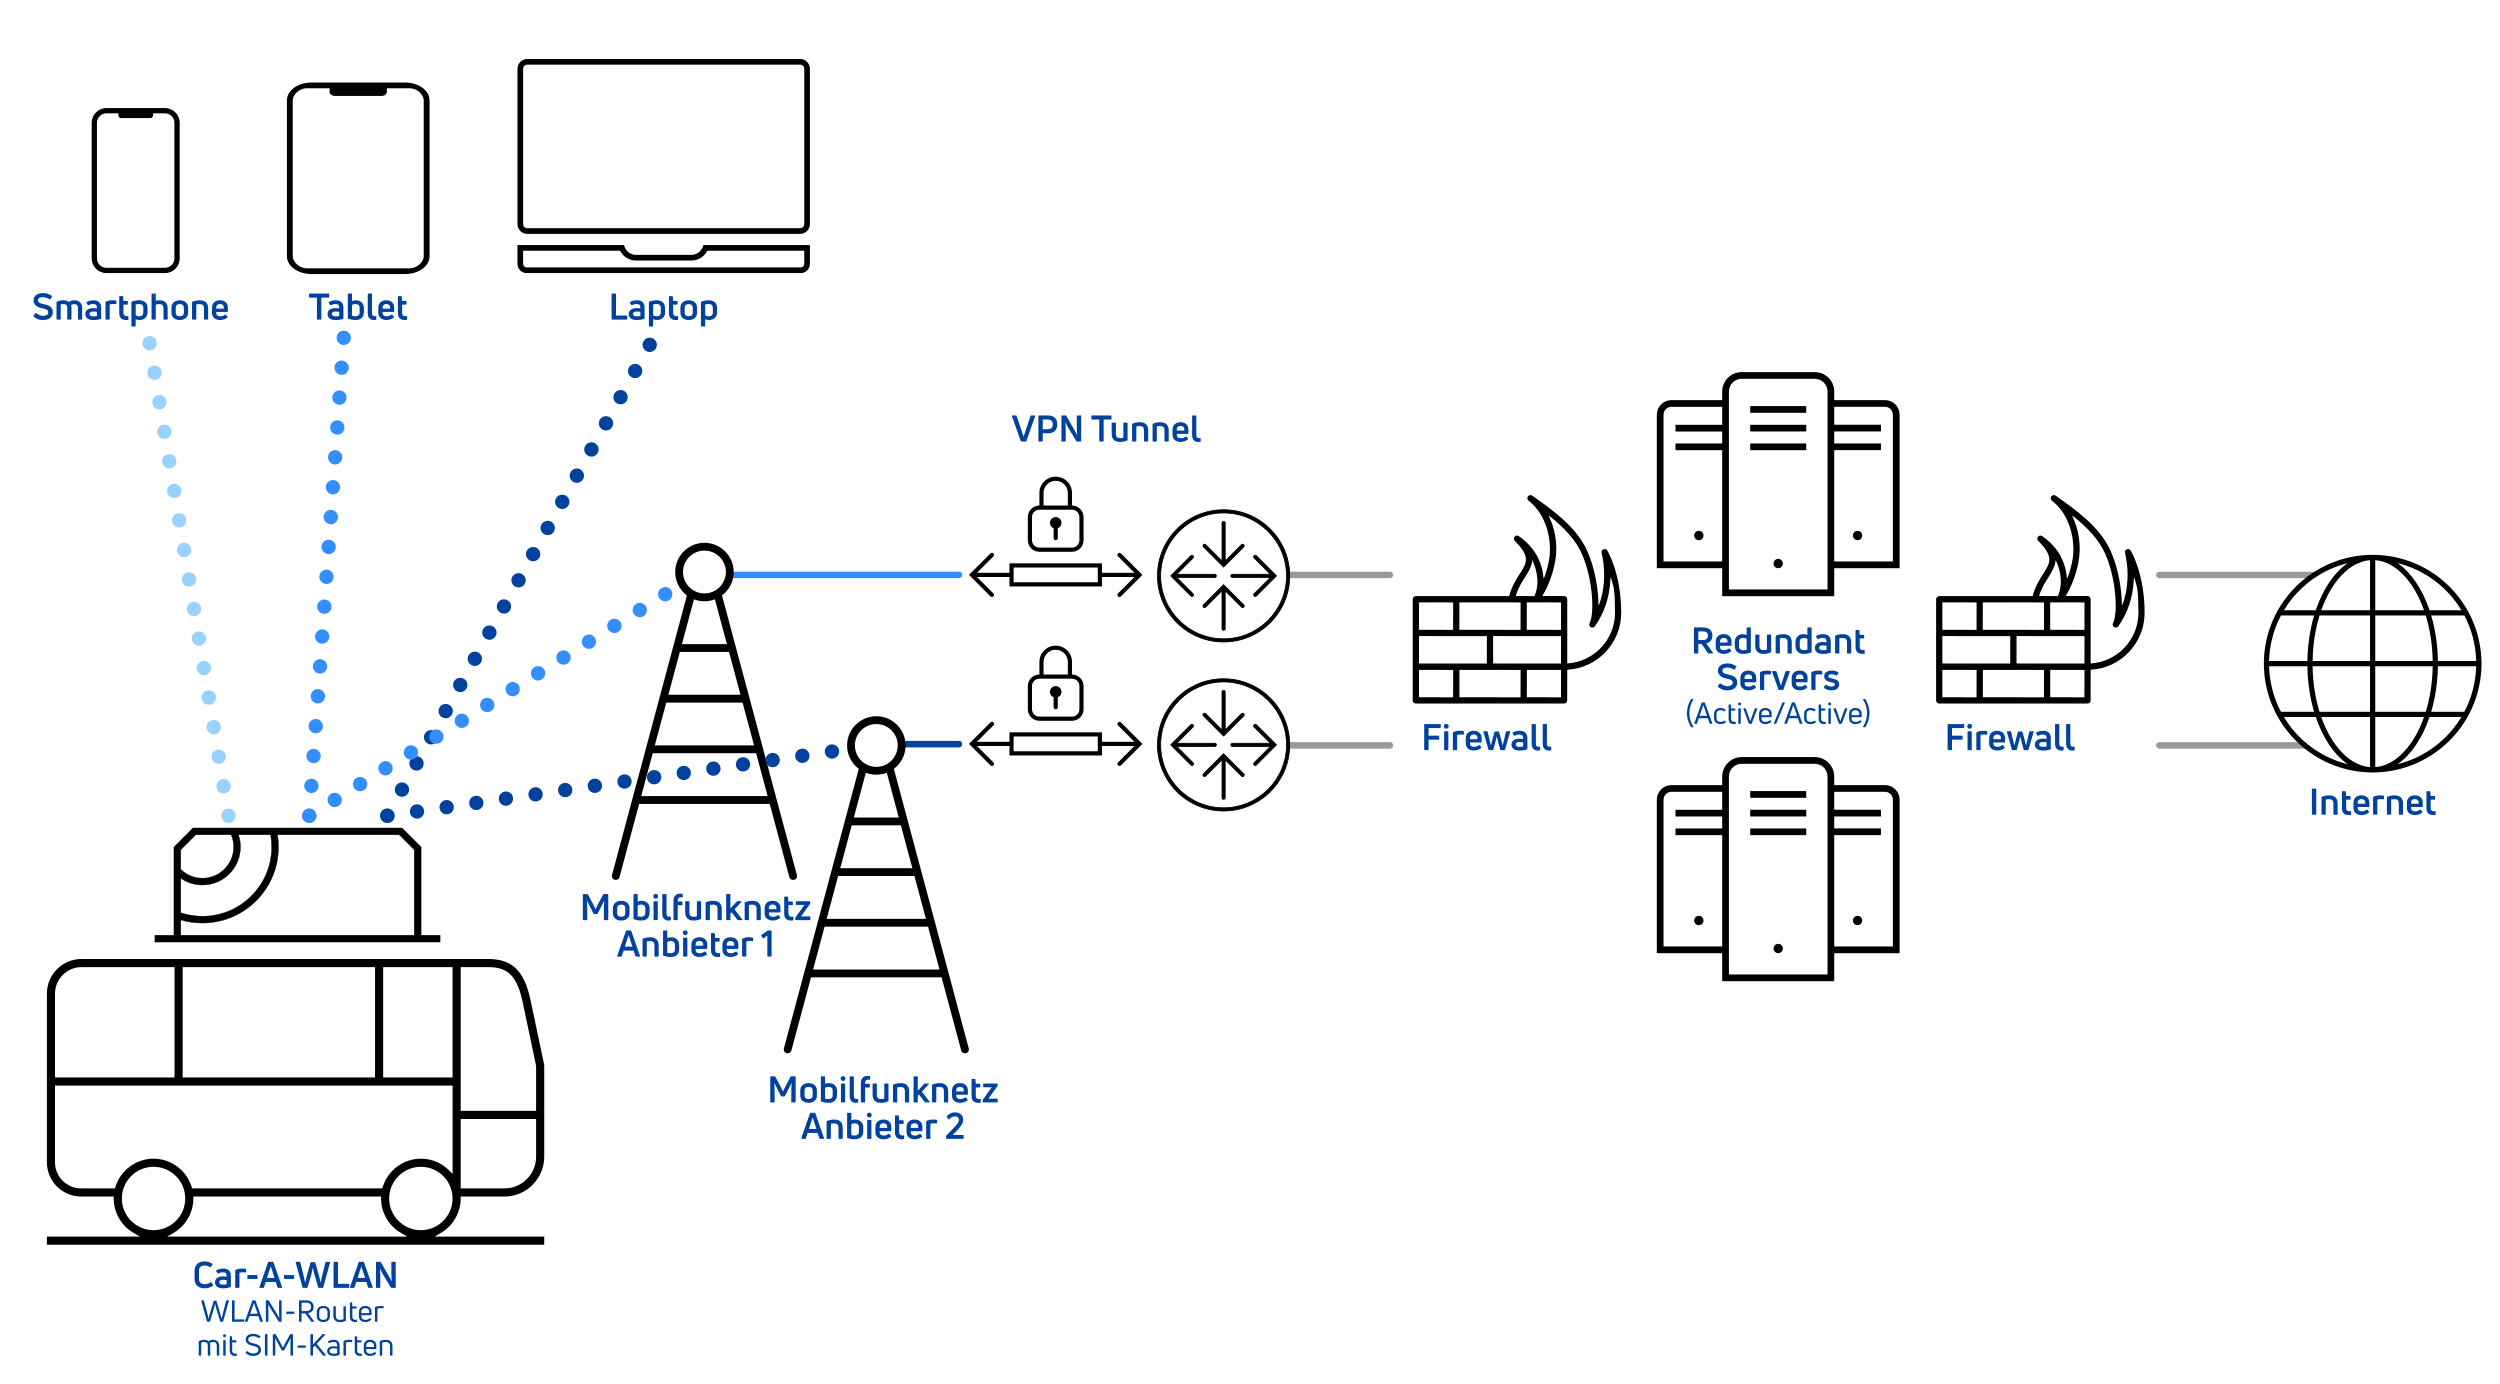 <?xml version="1.0" encoding="UTF-8"?><svg id="Ebene_2" xmlns="http://www.w3.org/2000/svg" viewBox="0 0 1920 1063"><defs><style>.cls-1,.cls-2,.cls-3,.cls-4,.cls-5,.cls-6,.cls-7{fill:none;}.cls-2,.cls-8,.cls-3,.cls-4,.cls-9,.cls-10,.cls-11,.cls-5,.cls-6,.cls-7{stroke-miterlimit:10;}.cls-2,.cls-3,.cls-4{stroke-dasharray:0 23 0 0 0 0;stroke-width:11px;}.cls-2,.cls-3,.cls-4,.cls-5,.cls-6,.cls-7{stroke-linecap:round;}.cls-2,.cls-7{stroke:#338fff;}.cls-12{fill:#00429e;}.cls-8{stroke-width:1.5px;}.cls-8,.cls-9,.cls-10,.cls-11{stroke:#000;}.cls-8,.cls-9,.cls-10,.cls-13{fill-rule:evenodd;}.cls-3{stroke:#99d1ff;}.cls-4,.cls-5{stroke:#00429e;}.cls-9{stroke-width:.62px;}.cls-10{stroke-width:.25px;}.cls-11{stroke-width:1.05px;}.cls-5,.cls-6,.cls-7{stroke-width:5px;}.cls-6{stroke:#999;}</style></defs><polygon class="cls-1" points="1317 267.01 1317 267.48 1317.1 267.25 1317 267.01"/><line class="cls-3" x1="175.5" y1="626.5" x2="112.5" y2="249.5"/><path class="cls-12" d="M40.59,239.77c0,1.05-.21,1.95-.63,2.72s-.98,1.39-1.68,1.88c-.7.49-1.51.84-2.44,1.08-.92.23-1.9.35-2.93.35-1.4,0-2.66-.22-3.77-.67-1.11-.45-2.24-1.12-3.37-2.02-.19-.19-.21-.38-.08-.59l1.4-1.96c.15-.21.34-.23.56-.08.91.65,1.81,1.16,2.67,1.53.87.36,1.78.56,2.73.6.5,0,1-.06,1.5-.17.49-.11.93-.28,1.3-.5.37-.22.68-.51.91-.85.23-.35.35-.76.35-1.25s-.12-.92-.36-1.25c-.24-.33-.57-.6-.99-.83-.42-.22-.9-.41-1.44-.55-.54-.14-1.12-.27-1.74-.41-.73-.15-1.49-.36-2.3-.63-.8-.27-1.54-.64-2.21-1.11-.67-.47-1.22-1.05-1.65-1.76-.43-.71-.64-1.59-.64-2.63,0-.97.2-1.81.6-2.51s.94-1.28,1.62-1.74c.68-.46,1.47-.79,2.38-1.01.91-.21,1.86-.32,2.87-.32,1.21,0,2.33.17,3.35.52,1.02.35,2.1.91,3.23,1.69.24.15.28.34.11.56l-1.34,1.93c-.13.22-.33.25-.59.08-.84-.54-1.67-.94-2.49-1.19-.82-.25-1.66-.4-2.52-.43-1.21,0-2.15.22-2.81.66-.66.44-.99,1.04-.99,1.81,0,.45.11.82.32,1.12.21.3.51.55.88.76.37.21.82.38,1.34.53s1.09.29,1.71.42c.82.19,1.66.41,2.51.66.85.25,1.61.61,2.3,1.06.68.46,1.24,1.05,1.68,1.76.44.72.66,1.63.66,2.73Z"/><path class="cls-12" d="M52.85,231.9c.71-.43,1.39-.75,2.03-.97.64-.21,1.38-.32,2.2-.32.88,0,1.68.13,2.42.38.74.25,1.37.63,1.9,1.13.53.5.95,1.13,1.25,1.88.3.75.45,1.61.45,2.58v8.46c0,.28-.13.42-.39.42h-2.44c-.26,0-.39-.14-.39-.42v-8.57c0-.91-.23-1.63-.69-2.14-.46-.51-1.19-.77-2.2-.77-.93,0-1.75.23-2.46.7.11.34.2.69.27,1.06.07.37.1.77.1,1.2v8.51c0,.28-.14.42-.42.42h-2.41c-.28,0-.42-.14-.42-.42v-8.57c0-1.03-.23-1.77-.7-2.24-.47-.47-1.16-.7-2.07-.7-.49,0-.91.03-1.27.08-.36.06-.69.13-.97.22v11.2c0,.28-.14.42-.42.42h-2.41c-.28,0-.42-.14-.42-.42v-12.82c0-.24.11-.41.34-.5.78-.34,1.6-.6,2.45-.8.85-.2,1.72-.29,2.62-.29.84,0,1.6.11,2.27.34.67.22,1.27.54,1.79.95Z"/><path class="cls-12" d="M66.37,232.1c.67-.47,1.47-.83,2.39-1.09.92-.26,1.96-.39,3.09-.39.86,0,1.65.11,2.37.34s1.33.56,1.85,1.02c.51.46.91,1.05,1.19,1.76.28.72.42,1.57.42,2.56v8.18c0,.22-.1.38-.31.48-.73.22-1.59.42-2.58.59-.99.17-2.01.25-3.05.25-.82,0-1.61-.08-2.35-.24-.75-.16-1.41-.42-1.99-.78-.58-.36-1.04-.84-1.39-1.44-.35-.6-.52-1.33-.52-2.21,0-.77.15-1.43.45-1.99.3-.56.72-1.03,1.27-1.4.55-.37,1.2-.65,1.95-.83.75-.18,1.57-.27,2.46-.27.47,0,.94.02,1.43.07.48.05.94.1,1.37.15v-.53c0-1.01-.21-1.73-.62-2.17-.41-.44-1.14-.66-2.18-.66-.71,0-1.37.08-1.99.25-.62.17-1.15.38-1.6.64-.22.17-.41.13-.56-.11l-1.12-1.71c-.13-.21-.13-.36,0-.48ZM68.78,241.09c0,.65.28,1.13.84,1.43.56.3,1.27.45,2.13.45.47,0,.94-.03,1.43-.1.49-.07.91-.14,1.26-.24v-3.16c-.37-.06-.81-.11-1.32-.15-.5-.05-.97-.07-1.4-.07-1.06,0-1.82.16-2.27.49-.45.33-.67.78-.67,1.36Z"/><path class="cls-12" d="M81.44,245.45c-.28,0-.42-.14-.42-.42v-12.88c0-.24.1-.4.31-.48.71-.35,1.49-.62,2.34-.8.85-.18,1.7-.27,2.56-.27.43,0,.88.01,1.34.04.47.03.97.09,1.51.18.24.02.36.16.36.42v2.02c0,.28-.15.39-.45.34-.35-.06-.73-.09-1.12-.1-.39,0-.77-.01-1.15-.01-.5,0-.98.04-1.41.11-.44.08-.79.17-1.05.28v11.14c0,.28-.14.42-.42.42h-2.41Z"/><path class="cls-12" d="M95.39,242.19c.38.42.93.63,1.64.63.13,0,.3,0,.5-.01.21,0,.42-.02.64-.04.3,0,.45.13.45.39v2.13c0,.11-.03.21-.08.29-.06.08-.16.14-.31.15-.24.02-.5.03-.77.04-.27,0-.51.01-.71.01-.73,0-1.41-.1-2.04-.29-.63-.2-1.18-.5-1.64-.91-.46-.41-.82-.94-1.09-1.6s-.41-1.45-.41-2.38v-12.8c0-.26.14-.39.42-.39h2.13c.24,0,.38.12.42.36l.25,3.36h3c.28,0,.42.13.42.39v2.04c0,.26-.14.39-.42.39h-2.97v6.41c0,.78.19,1.39.57,1.81Z"/><path class="cls-12" d="M101.26,231.62c.84-.32,1.76-.56,2.77-.74,1.01-.18,1.97-.27,2.88-.27s1.77.12,2.56.36c.79.24,1.47.62,2.04,1.12.57.5,1.02,1.14,1.34,1.9.33.77.49,1.68.49,2.74v3.08c0,.91-.15,1.74-.46,2.48-.31.74-.74,1.36-1.29,1.88-.55.51-1.2.91-1.96,1.19-.76.28-1.58.42-2.48.42-.56,0-1.09-.06-1.58-.17-.5-.11-.96-.26-1.39-.45v5.18c0,.28-.14.42-.42.42h-2.41c-.28,0-.42-.14-.42-.42v-18.28c0-.22.1-.37.31-.45ZM106.89,242.93c1.01,0,1.79-.25,2.34-.74.55-.49.83-1.27.83-2.34v-3.14c0-1.21-.28-2.06-.85-2.53s-1.36-.71-2.37-.71c-.49,0-.96.03-1.43.08-.47.06-.87.16-1.2.31v8.29c.35.24.76.43,1.2.57.45.14.94.21,1.48.21Z"/><path class="cls-12" d="M121.03,230.74c.5-.08,1.05-.13,1.65-.13.86,0,1.66.12,2.39.35.74.23,1.38.61,1.93,1.12.55.51.98,1.17,1.3,1.97.32.8.48,1.76.48,2.88v8.09c0,.28-.13.42-.39.42h-2.44c-.28,0-.42-.14-.42-.42v-8.01c0-1.34-.27-2.26-.81-2.76-.54-.49-1.33-.74-2.38-.74-.5,0-.99.04-1.47.13-.48.08-.88.21-1.22.38v11c0,.28-.14.42-.42.42h-2.41c-.28,0-.42-.14-.42-.42v-19.18c0-.28.14-.42.42-.42h2.41c.28,0,.42.14.42.42v5.24c.41-.15.87-.27,1.37-.35Z"/><path class="cls-12" d="M144.46,240.13c0,.88-.15,1.66-.45,2.35-.3.69-.73,1.28-1.29,1.78s-1.23.87-2.02,1.13c-.78.26-1.66.39-2.63.39s-1.85-.13-2.63-.39-1.46-.64-2.02-1.13-.99-1.09-1.29-1.78c-.3-.69-.45-1.47-.45-2.35v-3.75c0-.88.15-1.67.45-2.38.3-.71.73-1.32,1.29-1.82s1.23-.89,2.02-1.16c.78-.27,1.66-.41,2.63-.41s1.85.14,2.63.41c.78.27,1.46.66,2.02,1.16s.99,1.11,1.29,1.82c.3.71.45,1.5.45,2.38v3.75ZM134.97,240.13c0,.9.27,1.58.8,2.04.53.47,1.3.7,2.31.7s1.78-.23,2.31-.7c.53-.47.8-1.15.8-2.04v-3.75c0-.93-.27-1.64-.8-2.13-.53-.48-1.3-.73-2.31-.73s-1.78.24-2.31.73c-.53.49-.8,1.19-.8,2.13v3.75Z"/><path class="cls-12" d="M147.91,245.45c-.28,0-.42-.14-.42-.42v-12.82c0-.22.1-.39.31-.5.82-.35,1.7-.62,2.65-.81.94-.19,1.92-.28,2.93-.28s1.85.12,2.65.35c.79.23,1.47.6,2.04,1.11.57.5,1.01,1.15,1.33,1.95.32.79.48,1.75.48,2.87v8.15c0,.28-.13.42-.39.42h-2.44c-.28,0-.42-.14-.42-.42v-8.09c0-1.31-.28-2.2-.85-2.69-.57-.48-1.37-.73-2.39-.73-.49,0-.97.03-1.44.08-.48.06-.87.13-1.19.22v11.2c0,.28-.14.42-.42.42h-2.41Z"/><path class="cls-12" d="M175.01,239.18c0,.26-.14.39-.42.39h-8.51v.78c0,.86.27,1.5.81,1.93.54.43,1.26.64,2.16.64s1.62-.13,2.24-.38c.62-.25,1.19-.56,1.71-.91.22-.15.41-.12.56.08l1.15,1.54c.19.21.16.4-.08.59-.75.6-1.58,1.07-2.51,1.41s-1.98.52-3.18.52c-.78,0-1.54-.11-2.28-.34-.74-.22-1.39-.56-1.96-1.01-.57-.45-1.03-1.01-1.37-1.69-.35-.68-.52-1.49-.52-2.42v-3.98c0-1.03.18-1.9.53-2.63.35-.73.82-1.32,1.4-1.78.58-.46,1.24-.79,1.97-1.01.74-.21,1.49-.32,2.25-.32s1.51.11,2.24.32c.73.21,1.37.55,1.93,1.01s1.01,1.05,1.36,1.78c.35.73.52,1.61.52,2.63v2.83ZM171.85,236.33c0-1.03-.28-1.76-.85-2.2-.57-.44-1.25-.66-2.03-.66s-1.51.22-2.06.66c-.55.44-.83,1.17-.83,2.2v.73h5.77v-.73Z"/><path class="cls-12" d="M163.6,987.38c-.9.69-1.9,1.2-3.01,1.54-1.11.34-2.25.5-3.43.5-1.05,0-2.04-.14-2.97-.42-.93-.28-1.75-.71-2.46-1.3-.71-.59-1.27-1.33-1.68-2.23-.41-.9-.62-1.96-.62-3.19v-6.38c0-1.23.21-2.3.63-3.19.42-.9.98-1.64,1.68-2.23.7-.59,1.51-1.03,2.44-1.32.92-.29,1.9-.43,2.93-.43,1.08,0,2.14.16,3.18.49,1.04.33,1.97.79,2.81,1.39.21.15.23.34.08.56l-1.32,1.9c-.13.22-.33.26-.59.11-.63-.43-1.31-.75-2.03-.95-.72-.21-1.43-.31-2.14-.31-1.36,0-2.42.35-3.16,1.06-.75.71-1.12,1.69-1.12,2.94v6.27c0,1.29.38,2.28,1.13,2.98.76.7,1.81,1.05,3.18,1.05.8,0,1.61-.12,2.44-.36.82-.24,1.56-.61,2.21-1.09.24-.17.43-.13.56.11l1.32,1.9c.15.24.13.44-.06.59Z"/><path class="cls-12" d="M166.01,975.73c.67-.47,1.47-.83,2.39-1.09.92-.26,1.96-.39,3.09-.39.86,0,1.65.11,2.37.34.72.22,1.33.56,1.85,1.02.51.46.91,1.05,1.19,1.76.28.72.42,1.57.42,2.56v8.18c0,.22-.1.38-.31.48-.73.22-1.59.42-2.58.59-.99.17-2.01.25-3.05.25-.82,0-1.61-.08-2.35-.24s-1.41-.42-1.99-.78c-.58-.36-1.04-.84-1.39-1.44s-.52-1.33-.52-2.21c0-.77.15-1.43.45-1.99.3-.56.72-1.03,1.27-1.4.55-.37,1.2-.65,1.95-.83.75-.18,1.57-.27,2.46-.27.47,0,.94.02,1.43.07.48.05.94.1,1.37.15v-.53c0-1.01-.21-1.73-.62-2.17-.41-.44-1.14-.66-2.18-.66-.71,0-1.37.08-1.99.25-.62.17-1.15.38-1.6.64-.22.17-.41.13-.56-.11l-1.12-1.71c-.13-.21-.13-.36,0-.48ZM168.41,984.72c0,.65.28,1.13.84,1.43.56.3,1.27.45,2.13.45.47,0,.94-.03,1.43-.1.49-.07.91-.14,1.26-.24v-3.16c-.37-.06-.81-.11-1.32-.15-.5-.05-.97-.07-1.4-.07-1.06,0-1.82.16-2.27.49-.45.33-.67.78-.67,1.36Z"/><path class="cls-12" d="M181.07,989.09c-.28,0-.42-.14-.42-.42v-12.88c0-.24.1-.4.31-.48.71-.35,1.49-.62,2.34-.8.85-.18,1.7-.27,2.56-.27.43,0,.88.01,1.34.04.47.03.97.09,1.51.18.24.02.36.16.36.42v2.02c0,.28-.15.39-.45.34-.35-.06-.73-.09-1.12-.1-.39,0-.77-.01-1.15-.01-.5,0-.98.04-1.41.11-.44.08-.79.17-1.05.28v11.14c0,.28-.14.42-.42.42h-2.41Z"/><path class="cls-12" d="M190.39,982.23c-.28,0-.42-.13-.42-.39v-2.18c0-.28.14-.42.42-.42h7c.28,0,.42.14.42.42v2.18c0,.26-.14.39-.42.39h-7Z"/><path class="cls-12" d="M199.52,989.09c-.32,0-.43-.16-.34-.48l6.72-19.21c.07-.22.22-.34.45-.34h3.19c.21,0,.35.11.45.34l6.72,19.21c.09.32-.02.48-.34.48h-2.74c-.26,0-.42-.11-.48-.34l-1.37-4.23h-7.67l-1.37,4.23c-.09.22-.25.34-.48.34h-2.74ZM205.07,981.47h5.77l-2.83-8.71h-.11l-2.83,8.71Z"/><path class="cls-12" d="M218.51,982.23c-.28,0-.42-.13-.42-.39v-2.18c0-.28.14-.42.42-.42h7c.28,0,.42.14.42.42v2.18c0,.26-.14.39-.42.39h-7Z"/><path class="cls-12" d="M232.81,989.09c-.24,0-.39-.12-.45-.36l-5.29-19.18c-.09-.32.03-.48.36-.48h2.74c.24,0,.39.12.45.36l2.32,9.3c.24.95.48,1.98.7,3.09.22,1.11.44,2.19.64,3.23h.08c.22-1.06.49-2.2.8-3.42.31-1.21.61-2.34.91-3.39l2.41-8.54c.06-.24.21-.36.45-.36h2.74c.24,0,.39.12.45.36l2.44,8.54c.3,1.04.6,2.17.9,3.39.3,1.21.56,2.35.78,3.42h.08c.19-1.04.4-2.12.63-3.23.23-1.11.47-2.14.71-3.09l2.32-9.3c.06-.24.2-.36.42-.36h2.77c.15,0,.26.04.32.13s.08.2.04.35l-5.29,19.18c-.06.24-.21.36-.45.36h-2.94c-.24,0-.39-.12-.45-.36l-2.6-8.82c-.32-1.1-.6-2.2-.85-3.29-.25-1.09-.45-2.09-.6-2.98h-.11c-.15.9-.35,1.89-.59,2.98-.24,1.09-.52,2.19-.84,3.29l-2.63,8.82c-.06.24-.21.36-.45.36h-2.94Z"/><path class="cls-12" d="M256.56,989.09c-.26,0-.39-.14-.39-.42v-19.18c0-.28.13-.42.39-.42h2.6c.26,0,.39.14.39.42v16.49h8.23c.28,0,.42.13.42.39v2.3c0,.28-.14.42-.42.42h-11.23Z"/><path class="cls-12" d="M269.07,989.09c-.32,0-.43-.16-.34-.48l6.72-19.21c.07-.22.22-.34.45-.34h3.19c.21,0,.35.11.45.34l6.72,19.21c.09.32-.02.48-.34.48h-2.74c-.26,0-.42-.11-.48-.34l-1.37-4.23h-7.67l-1.37,4.23c-.09.22-.25.34-.48.34h-2.74ZM274.62,981.47h5.77l-2.83-8.71h-.11l-2.83,8.71Z"/><path class="cls-12" d="M289.15,989.09c-.26,0-.39-.14-.39-.42v-19.18c0-.28.13-.42.39-.42h2.83c.21,0,.37.09.5.28l5.46,9.52c.49.84.98,1.7,1.47,2.59.49.89.94,1.71,1.33,2.48l.08-.03c-.09-1.19-.16-2.46-.2-3.81-.04-1.34-.06-2.6-.06-3.78v-6.83c0-.28.14-.42.42-.42h2.52c.28,0,.42.14.42.42v19.18c0,.28-.14.42-.42.42h-2.83c-.21,0-.36-.09-.48-.28l-5.29-8.76c-.52-.84-1.05-1.76-1.6-2.76-.54-1-1.01-1.92-1.4-2.76l-.08.03c.07,1.21.14,2.5.18,3.86.05,1.36.07,2.64.07,3.84v6.41c0,.28-.13.42-.39.42h-2.55Z"/><path class="cls-12" d="M159.28,1015.09c-.15,0-.25-.08-.3-.23l-4.44-15.92c-.06-.2.02-.3.23-.3h1.54c.17,0,.26.08.28.23l2.39,8.99c.21.8.42,1.6.61,2.4.19.8.37,1.62.54,2.45h.05c.21-.83.44-1.69.69-2.59.25-.9.48-1.74.71-2.54l2.53-8.46c.05-.15.14-.23.28-.23h1.56c.14,0,.23.08.28.23l2.55,8.46c.23.81.47,1.66.71,2.55.25.89.48,1.75.69,2.58h.05c.17-.81.35-1.62.53-2.44.18-.81.38-1.62.6-2.42l2.39-8.99c.05-.15.14-.23.28-.23h1.56c.21,0,.29.1.23.3l-4.46,15.92c-.05.15-.14.23-.28.23h-1.68c-.17,0-.26-.08-.28-.23l-2.65-8.58c-.26-.86-.5-1.7-.71-2.52-.21-.82-.4-1.6-.55-2.33h-.07c-.17.74-.36,1.51-.56,2.32s-.44,1.66-.7,2.53l-2.65,8.58c-.05.15-.14.23-.28.23h-1.68Z"/><path class="cls-12" d="M178.44,1015.09c-.18,0-.28-.08-.28-.25v-15.94c0-.17.09-.25.28-.25h1.45c.17,0,.25.08.25.25v14.4h7.22c.17,0,.25.08.25.25v1.29c0,.17-.08.25-.25.25h-8.92Z"/><path class="cls-12" d="M188.3,1015.09c-.18,0-.25-.1-.21-.3l5.73-15.94c.05-.14.14-.21.28-.21h1.82c.15,0,.25.07.3.21l5.7,15.94c.08.2,0,.3-.21.3h-1.54c-.15,0-.25-.07-.3-.21l-1.4-4.09h-6.9l-1.43,4.09c-.05.14-.15.21-.3.21h-1.54ZM192.17,1008.97h5.7l-2.81-8.14h-.09l-2.81,8.14Z"/><path class="cls-12" d="M204.45,1015.09c-.18,0-.28-.08-.28-.25v-15.94c0-.17.09-.25.28-.25h1.61c.14,0,.25.06.32.18l6.1,9.94c.31.54.63,1.1.98,1.68.34.58.66,1.14.95,1.68l.07-.02c-.03-.48-.05-.98-.07-1.51-.02-.53-.03-1.06-.03-1.6,0-.54-.02-1.07-.02-1.6,0-.53-.01-1.04-.01-1.53v-6.97c0-.17.08-.25.25-.25h1.43c.17,0,.25.08.25.25v15.94c0,.17-.08.25-.25.25h-1.61c-.15,0-.26-.05-.32-.16l-6.05-9.59c-.34-.54-.68-1.12-1.04-1.74-.35-.62-.67-1.21-.97-1.76l-.05.02c.03.92.06,1.92.09,3,.03,1.08.05,2.08.05,3v6.97c0,.17-.09.25-.28.25h-1.4Z"/><path class="cls-12" d="M220.09,1009.04c-.17,0-.25-.08-.25-.25v-1.24c0-.17.08-.25.25-.25h5.75c.17,0,.25.08.25.25v1.24c0,.17-.08.25-.25.25h-5.75Z"/><path class="cls-12" d="M239.29,1015.09c-.15,0-.26-.05-.32-.16l-4.58-6.26h-2.78v6.16c0,.17-.08.25-.25.25h-1.43c-.18,0-.28-.08-.28-.25v-15.94c0-.17.09-.25.28-.25h5.17c1.81,0,3.23.44,4.25,1.32,1.03.88,1.54,2.12,1.54,3.71,0,1.32-.38,2.4-1.14,3.23-.76.84-1.82,1.37-3.19,1.6l4.67,6.26c.08.09.1.17.06.23-.04.06-.11.09-.22.09h-1.79ZM231.61,1000.44v6.46h3.52c2.51,0,3.77-1.07,3.77-3.22s-1.26-3.24-3.77-3.24h-3.52Z"/><path class="cls-12" d="M253.39,1010.83c0,.67-.12,1.29-.36,1.84-.24.55-.58,1.03-1.01,1.43s-.97.71-1.59.92-1.32.32-2.1.32-1.48-.11-2.1-.32-1.15-.52-1.59-.92-.77-.87-1.01-1.43-.36-1.17-.36-1.84v-3.31c0-.67.12-1.29.36-1.85.24-.56.58-1.04,1.01-1.45.44-.41.97-.72,1.59-.94s1.32-.33,2.1-.33,1.48.11,2.1.33,1.15.54,1.59.94c.44.41.77.89,1.01,1.45.24.56.36,1.18.36,1.85v3.31ZM245.18,1010.83c0,.87.27,1.56.8,2.07s1.32.76,2.35.76,1.83-.25,2.37-.76c.54-.51.8-1.2.8-2.07v-3.31c0-.87-.27-1.57-.8-2.09-.54-.52-1.33-.78-2.37-.78s-1.81.26-2.35.78-.8,1.22-.8,2.09v3.31Z"/><path class="cls-12" d="M265.4,1003.2c.17,0,.25.09.25.28v10.65c0,.17-.06.28-.18.32-.64.29-1.33.51-2.07.67-.74.15-1.5.23-2.28.23s-1.44-.09-2.06-.28c-.62-.18-1.16-.48-1.61-.89-.45-.41-.8-.92-1.05-1.55s-.37-1.38-.37-2.25v-6.9c0-.18.09-.28.28-.28h1.36c.17,0,.25.09.25.28v6.85c0,1.21.28,2.07.84,2.58.56.51,1.35.76,2.36.76.49,0,.97-.04,1.43-.13s.87-.19,1.22-.31v-9.75c0-.18.09-.28.28-.28h1.36Z"/><path class="cls-12" d="M271.18,1012.96c.38.42.92.63,1.64.63.12,0,.28,0,.48-.01.2,0,.41-.02.62-.03.18,0,.28.08.28.25v1.22c0,.17-.08.26-.23.28-.22.01-.44.03-.67.03s-.42.01-.58.01c-.58,0-1.12-.08-1.6-.24-.48-.16-.9-.41-1.26-.74-.36-.33-.64-.75-.84-1.26s-.3-1.12-.3-1.83v-10.72c0-.18.09-.28.28-.28h1.2c.14,0,.22.08.25.25l.16,2.78h2.99c.17,0,.25.08.25.25v1.15c0,.18-.08.28-.25.28h-2.99v6.19c0,.77.19,1.36.56,1.78Z"/><path class="cls-12" d="M285.34,1009.78c0,.18-.08.28-.25.28h-7.52v.97c0,.87.28,1.53.85,1.98.57.44,1.28.67,2.14.67.8,0,1.48-.13,2.04-.39.56-.26,1.05-.56,1.48-.9.15-.09.28-.07.37.07l.67.87c.11.12.09.25-.05.37-.58.49-1.25.89-1.99,1.2s-1.6.46-2.56.46c-.63,0-1.23-.09-1.82-.26-.58-.18-1.1-.44-1.54-.8-.44-.36-.81-.81-1.08-1.36-.28-.54-.41-1.18-.41-1.9v-3.5c0-.78.13-1.46.4-2.04.27-.58.63-1.05,1.08-1.43.45-.38.97-.66,1.56-.84.59-.18,1.2-.28,1.83-.28s1.23.09,1.81.28,1.08.46,1.53.84c.44.38.8.85,1.07,1.43.27.58.4,1.25.4,2.04v2.25ZM283.5,1007.52c0-.98-.28-1.71-.85-2.17-.57-.47-1.27-.7-2.12-.7s-1.59.23-2.14.69c-.55.46-.83,1.19-.83,2.18v.97h5.93v-.97Z"/><path class="cls-12" d="M288.22,1015.09c-.17,0-.25-.08-.25-.25v-10.74c0-.15.06-.25.18-.3.58-.28,1.21-.49,1.89-.63s1.36-.22,2.05-.22c.38,0,.77.02,1.16.05.39.03.79.08,1.21.14.15.02.23.11.23.3v1.13c0,.2-.09.28-.28.23-.32-.05-.66-.08-1.01-.11-.35-.03-.71-.05-1.06-.05-.48,0-.93.05-1.37.14s-.81.2-1.12.32v9.75c0,.17-.09.25-.28.25h-1.36Z"/><path class="cls-12" d="M160.08,1030.07c.55-.37,1.11-.65,1.67-.84.56-.19,1.18-.29,1.87-.29s1.35.1,1.93.3c.58.2,1.08.5,1.51.9.42.4.75.89.98,1.47.23.58.34,1.26.34,2.02v7.2c0,.17-.08.25-.25.25h-1.36c-.18,0-.28-.08-.28-.25v-7.25c0-.92-.24-1.64-.71-2.16-.48-.52-1.21-.78-2.21-.78-.49,0-.95.07-1.37.21-.42.14-.81.33-1.16.58.29.63.44,1.36.44,2.18v7.22c0,.17-.08.25-.25.25h-1.38c-.17,0-.25-.08-.25-.25v-7.25c0-1.96-.92-2.94-2.76-2.94-.48,0-.9.04-1.28.12-.38.08-.72.18-1.05.3v9.78c0,.17-.09.25-.28.25h-1.36c-.17,0-.25-.08-.25-.25v-10.67c0-.15.07-.26.21-.32.61-.28,1.25-.5,1.91-.66.66-.16,1.34-.24,2.05-.24s1.33.1,1.87.3c.54.2,1.02.48,1.41.83Z"/><path class="cls-12" d="M173.54,1025.86c0,.32-.11.59-.32.81s-.48.32-.8.32-.59-.11-.82-.32-.33-.48-.33-.81.11-.61.33-.82.49-.31.82-.31.59.1.8.31.32.48.32.82ZM171.72,1041.09c-.18,0-.28-.08-.28-.25v-11.36c0-.18.09-.28.28-.28h1.36c.17,0,.25.09.25.28v11.36c0,.17-.08.25-.25.25h-1.36Z"/><path class="cls-12" d="M178.89,1038.96c.38.42.92.63,1.64.63.12,0,.28,0,.48-.01.2,0,.41-.02.62-.03.18,0,.28.08.28.25v1.22c0,.17-.08.26-.23.28-.22.01-.44.03-.67.03s-.42.01-.58.01c-.58,0-1.12-.08-1.6-.24-.48-.16-.9-.41-1.26-.74-.36-.33-.64-.75-.84-1.26s-.3-1.12-.3-1.83v-10.72c0-.18.09-.28.28-.28h1.2c.14,0,.22.08.25.25l.16,2.78h2.99c.17,0,.25.08.25.25v1.15c0,.18-.08.28-.25.28h-2.99v6.19c0,.77.19,1.36.56,1.78Z"/><path class="cls-12" d="M200.45,1036.63c0,.83-.16,1.54-.48,2.13-.32.59-.76,1.08-1.31,1.46-.55.38-1.19.67-1.92.85-.73.18-1.5.28-2.31.28-1.13,0-2.15-.18-3.05-.54-.9-.36-1.8-.91-2.7-1.64-.12-.11-.14-.23-.05-.37l.78-1.08c.11-.15.22-.18.34-.07.8.6,1.57,1.05,2.31,1.36s1.55.47,2.43.48c.52,0,1.02-.05,1.51-.16.48-.11.91-.28,1.28-.51.37-.23.66-.52.87-.87.21-.35.32-.77.32-1.26s-.1-.88-.3-1.21c-.2-.33-.49-.61-.86-.84-.38-.23-.83-.43-1.36-.59-.53-.16-1.12-.31-1.78-.45-.69-.15-1.36-.35-2.02-.59-.66-.24-1.25-.54-1.76-.92-.51-.38-.93-.83-1.24-1.38-.31-.54-.47-1.2-.47-1.97s.16-1.4.47-1.96c.31-.55.74-1,1.28-1.36s1.16-.61,1.87-.78c.71-.17,1.46-.25,2.24-.25,1.03,0,1.96.15,2.79.44.84.29,1.69.76,2.56,1.4.15.09.18.21.07.34l-.76,1.08c-.09.14-.21.15-.37.05-1.38-.95-2.87-1.45-4.46-1.49-1.1,0-2,.22-2.69.66-.69.44-1.04,1.08-1.04,1.92,0,.45.1.82.29,1.13.19.31.46.57.82.78.35.21.78.4,1.28.56.5.16,1.05.31,1.64.45.77.17,1.5.37,2.2.6.7.23,1.31.53,1.84.9.53.37.95.83,1.27,1.38.31.55.47,1.23.47,2.05Z"/><path class="cls-12" d="M205.42,1040.84c0,.17-.08.25-.25.25h-1.43c-.18,0-.28-.08-.28-.25v-15.94c0-.17.09-.25.28-.25h1.43c.17,0,.25.08.25.25v15.94Z"/><path class="cls-12" d="M209.79,1041.09c-.18,0-.28-.08-.28-.25v-15.94c0-.17.09-.25.28-.25h1.75c.14,0,.24.06.3.18l3.56,6.49c.14.26.29.56.47.89.18.33.35.66.52,1,.17.34.33.66.47.97.15.31.27.57.38.78h.07c.11-.21.23-.47.38-.78.15-.31.3-.63.47-.97.17-.34.34-.67.52-.99.18-.32.33-.61.47-.87l3.59-6.51c.05-.12.15-.18.3-.18h1.75c.17,0,.25.08.25.25v15.94c0,.17-.08.25-.25.25h-1.45c-.17,0-.25-.08-.25-.25v-6.95c0-.97.02-2,.05-3.11.03-1.1.06-2.15.09-3.13l-.05-.02c-.31.63-.64,1.28-.99,1.94-.35.67-.72,1.37-1.1,2.1l-2.88,5.34c-.08.12-.18.18-.32.18h-1.22c-.15,0-.25-.06-.3-.18l-2.88-5.34c-.4-.74-.77-1.44-1.12-2.1-.35-.67-.67-1.31-.98-1.94l-.05.02c.03.98.06,2.02.08,3.13.02,1.1.03,2.14.03,3.11v6.95c0,.17-.08.25-.25.25h-1.43Z"/><path class="cls-12" d="M228.85,1035.04c-.17,0-.25-.08-.25-.25v-1.24c0-.17.08-.25.25-.25h5.75c.17,0,.25.08.25.25v1.24c0,.17-.08.25-.25.25h-5.75Z"/><path class="cls-12" d="M238.7,1041.09c-.18,0-.28-.08-.28-.25v-15.94c0-.17.09-.25.28-.25h1.43c.17,0,.25.08.25.25v7.61l7.11-7.71c.11-.11.22-.16.35-.16h1.84c.12,0,.2.03.23.1s0,.14-.07.22l-6.6,7.08,7.06,8.72c.08.09.1.17.06.23-.04.06-.11.09-.22.09h-1.86c-.15,0-.26-.05-.32-.16l-6.03-7.5-1.54,1.59v5.82c0,.17-.08.25-.25.25h-1.43Z"/><path class="cls-12" d="M251.9,1030.14c.54-.37,1.17-.66,1.91-.87s1.55-.32,2.44-.32c1.43,0,2.54.37,3.36,1.12.81.74,1.22,1.86,1.22,3.35v6.9c0,.15-.07.25-.21.3-.54.2-1.19.37-1.97.52s-1.6.22-2.47.22c-.64,0-1.27-.07-1.86-.21-.6-.14-1.12-.36-1.58-.66-.45-.3-.82-.69-1.09-1.16-.28-.47-.41-1.06-.41-1.75,0-.61.12-1.15.36-1.6.24-.45.58-.83,1.01-1.14s.96-.54,1.56-.69c.61-.15,1.28-.23,2.01-.23.48,0,.95.03,1.44.08s.92.12,1.32.2v-.74c0-.93-.21-1.64-.62-2.1-.41-.47-1.13-.7-2.14-.7-.64,0-1.25.08-1.82.24-.57.16-1.05.37-1.45.61-.14.09-.25.07-.35-.07l-.67-.97c-.08-.14-.08-.25,0-.32ZM253.12,1037.57c0,.69.29,1.21.86,1.56.58.35,1.31.53,2.2.53.52,0,1.02-.04,1.51-.13s.9-.18,1.25-.29v-3.45c-.37-.08-.8-.14-1.3-.2-.5-.05-.99-.08-1.46-.08-1.06,0-1.83.18-2.32.54s-.74.86-.74,1.51Z"/><path class="cls-12" d="M264.06,1041.09c-.17,0-.25-.08-.25-.25v-10.74c0-.15.06-.25.18-.3.58-.28,1.21-.49,1.89-.63s1.36-.22,2.05-.22c.38,0,.77.02,1.16.05.39.03.79.08,1.21.14.15.02.23.11.23.3v1.13c0,.2-.09.28-.28.23-.32-.05-.66-.08-1.01-.11-.35-.03-.71-.05-1.06-.05-.48,0-.93.05-1.37.14s-.81.2-1.12.32v9.75c0,.17-.09.25-.28.25h-1.36Z"/><path class="cls-12" d="M274.89,1038.96c.38.42.92.63,1.64.63.12,0,.28,0,.48-.01.2,0,.41-.02.62-.03.18,0,.28.08.28.25v1.22c0,.17-.08.26-.23.28-.22.01-.44.03-.67.03s-.42.01-.58.01c-.58,0-1.12-.08-1.6-.24-.48-.16-.9-.41-1.26-.74-.36-.33-.64-.75-.84-1.26s-.3-1.12-.3-1.83v-10.72c0-.18.09-.28.28-.28h1.2c.14,0,.22.08.25.25l.16,2.78h2.99c.17,0,.25.08.25.25v1.15c0,.18-.08.28-.25.28h-2.99v6.19c0,.77.19,1.36.56,1.78Z"/><path class="cls-12" d="M289.04,1035.78c0,.18-.08.28-.25.28h-7.52v.97c0,.87.28,1.53.85,1.98.57.44,1.28.67,2.14.67.8,0,1.48-.13,2.04-.39.56-.26,1.05-.56,1.48-.9.15-.09.28-.07.37.07l.67.87c.11.12.09.25-.05.37-.58.49-1.25.89-1.99,1.2s-1.6.46-2.56.46c-.63,0-1.23-.09-1.82-.26-.58-.18-1.1-.44-1.54-.8-.44-.36-.81-.81-1.08-1.36-.28-.54-.41-1.18-.41-1.9v-3.5c0-.78.13-1.46.4-2.04.27-.58.63-1.05,1.08-1.43.45-.38.97-.66,1.56-.84.59-.18,1.2-.28,1.83-.28s1.23.09,1.81.28,1.08.46,1.53.84c.44.38.8.85,1.07,1.43.27.58.4,1.25.4,2.04v2.25ZM287.2,1033.52c0-.98-.28-1.71-.85-2.17-.57-.47-1.27-.7-2.12-.7s-1.59.23-2.14.69c-.55.46-.83,1.19-.83,2.18v.97h5.93v-.97Z"/><path class="cls-12" d="M291.92,1041.09c-.17,0-.25-.08-.25-.25v-10.67c0-.15.06-.26.18-.32.66-.28,1.36-.5,2.1-.66.74-.16,1.51-.24,2.31-.24s1.47.09,2.1.28c.64.18,1.18.48,1.63.89s.81.92,1.06,1.55c.25.63.38,1.38.38,2.25v6.92c0,.17-.09.25-.28.25h-1.36c-.17,0-.25-.08-.25-.25v-6.88c0-1.2-.29-2.05-.86-2.55-.57-.51-1.38-.76-2.43-.76-.49,0-.98.04-1.46.12-.48.08-.9.18-1.25.3v9.78c0,.17-.09.25-.28.25h-1.36Z"/><line class="cls-5" x1="695.5" y1="571.5" x2="736.5" y2="571.5"/><path class="cls-13" d="M404.47,209.73c-3.89,0-7.06-3.17-7.06-7.06v-14.44h81.86c.88,4.32,4.76,7.52,9.21,7.52h42.46c4.45,0,8.33-3.2,9.21-7.52h81.86v14.44c0,3.89-3.17,7.06-7.06,7.06h-210.49ZM401.77,202.67c0,1.49,1.21,2.71,2.71,2.71h210.49c1.49,0,2.71-1.21,2.71-2.71v-10.09h-74.47l-.15.28c-2.41,4.47-7.05,7.24-12.11,7.24h-42.46c-5.06,0-9.7-2.78-12.11-7.24l-.15-.28h-74.47v10.09ZM404.95,179.64c-4.15,0-7.53-3.38-7.53-7.53V52.83c0-4.15,3.38-7.53,7.53-7.53h209.54c4.15,0,7.53,3.38,7.53,7.53v119.27c0,4.15-3.38,7.53-7.53,7.53h-209.54ZM404.95,49.65c-1.75,0-3.18,1.43-3.18,3.18v119.27c0,1.75,1.43,3.18,3.18,3.18h209.54c1.75,0,3.18-1.43,3.18-3.18V52.83c0-1.75-1.43-3.18-3.18-3.18h-209.54Z"/><line class="cls-7" x1="561.5" y1="441.53" x2="736.5" y2="441.53"/><path class="cls-11" d="M1087.36,539.81c-1.01,0-1.87-.86-1.87-1.87v-77.7c0-1.01.86-1.87,1.87-1.87h72.07l.17-.51c1.89-7.2,5.22-12.44,7.9-16.66l.14-.22c5.52-8.63,8.57-13.38-3.89-25.99-.68-.68-.72-1.76-.1-2.52.35-.42.86-.66,1.41-.66.38,0,.74.11,1.05.33,8.31,5.74,13.95,13.07,16.76,21.78,1.13,3.48,1.81,6.98,2.01,10.41l1.26.24c1.83-4.63,3.19-9.53,4.08-14.59,2.44-14.24-1.51-34.67-15.98-45.89-.79-.6-.96-1.76-.37-2.59.35-.47.9-.74,1.5-.74.39,0,.76.12,1.08.34,15.06,10.59,33.81,23.78,42.03,42.17,6.35,14.22,8.62,30.84,8.62,41.66l1.27.27c2.32-6.05,3.67-12.64,4.04-19.63.55-10.02-1.1-17.93-1.83-20.87l-.03-.13c-.27-.91.17-1.88,1.04-2.26.24-.1.49-.16.75-.16.66,0,1.26.34,1.59.9l.06.11c.87,1.51,3.12,5.77,5.31,12.51,2.4,7.38,5.26,19.43,5.26,34.95,0,22.94-17.93,41.92-40.83,43.2l-.6.03-.05,24.08c0,1.05-.8,1.87-1.82,1.87h-113.89ZM1172.08,536.02l27.29.05.05-22.1-27.34-.05v22.1ZM1120.31,536.02l47.98.05.05-22.1-48.03-.05v22.1ZM1089.23,536.02l27.29.05.05-22.1-27.34-.05v22.1ZM1146.19,510.09l53.18.05.05-22.1-53.23-.05v22.1ZM1089.23,510.09l53.18.05.05-22.1-53.23-.05v22.1ZM1188.96,396.37c1.14,2.38,2.15,4.85,3.06,7.62,2.71,8.58,3.39,18.01,1.92,26.53-2.21,12.9-7.08,22.3-9.79,26.76l-.58.96,17.68.08c1.01,0,1.87.86,1.87,1.87v49.85h.73c20.75-1.32,37.01-18.66,37.01-39.46,0-16.54-.98-19.75-2.23-23.81-.32-1.04-.65-2.11-.99-3.49l-1.3.11c-.04.78-.04,1.54-.13,2.29-.69,13.17-4.65,24.94-11.76,34.99-.35.5-.91.79-1.52.79-.35,0-.7-.1-1-.28-.83-.5-1.12-1.61-.64-2.47,3.92-7.18,2.73-34.21-6.14-53.96-4.4-9.79-12.39-19.06-25.16-29.16l-.03-.03-.99.81ZM1172.03,484.2l27.34.05.05-22.1-27.39-.05v22.1ZM1120.26,484.2l48.03.05.05-22.1-48.08-.05v22.1ZM1089.23,484.2l27.29.05.05-22.1-27.34-.05v22.1ZM1176.17,430.67c-.37,4.12-2.65,8.01-5.37,12.31-2.55,3.99-5.44,8.51-7.22,14.5l-.24.81,15.46.06.21-.41c.76-1.74,1.3-3.49,1.67-5.34,1.08-5.51.63-11.44-1.37-17.6-.51-1.58-1.11-3.08-1.84-4.59l-1.08-2.23-.22,2.46Z"/><path class="cls-12" d="M1106.5,558.78c0,.26-.14.39-.42.39h-8.93v5.82h7.76c.26,0,.39.14.39.42v2.24c0,.28-.13.42-.39.42h-7.76v7.59c0,.28-.13.42-.39.42h-2.58c-.26,0-.39-.14-.39-.42v-19.18c0-.28.13-.42.39-.42h11.9c.28,0,.42.14.42.42v2.3Z"/><path class="cls-12" d="M1112.55,557.78c0,.52-.17.96-.5,1.32s-.77.53-1.32.53-.96-.18-1.32-.53-.53-.79-.53-1.32.18-.98.53-1.32.79-.5,1.32-.5.98.17,1.32.5.5.77.5,1.32ZM1109.5,576.09c-.28,0-.42-.14-.42-.42v-13.69c0-.26.14-.39.42-.39h2.44c.26,0,.39.13.39.39v13.69c0,.28-.13.42-.39.42h-2.44Z"/><path class="cls-12" d="M1116.24,576.09c-.28,0-.42-.14-.42-.42v-12.88c0-.24.1-.4.31-.48.71-.35,1.49-.62,2.34-.8.85-.18,1.7-.27,2.56-.27.43,0,.88.01,1.34.04.47.03.97.09,1.51.18.24.02.36.16.36.42v2.02c0,.28-.15.39-.45.34-.35-.06-.73-.09-1.12-.1-.39,0-.77-.01-1.15-.01-.5,0-.98.04-1.41.11-.44.08-.79.17-1.05.28v11.14c0,.28-.14.42-.42.42h-2.41Z"/><path class="cls-12" d="M1137.89,569.82c0,.26-.14.39-.42.39h-8.51v.78c0,.86.27,1.5.81,1.93.54.43,1.26.64,2.16.64s1.62-.13,2.24-.38,1.19-.55,1.71-.91c.22-.15.41-.12.56.08l1.15,1.54c.19.21.16.4-.08.59-.75.6-1.58,1.07-2.51,1.41-.92.35-1.98.52-3.18.52-.78,0-1.54-.11-2.28-.34-.74-.22-1.39-.56-1.96-1.01-.57-.45-1.03-1.01-1.37-1.69-.35-.68-.52-1.49-.52-2.42v-3.98c0-1.03.18-1.9.53-2.63.35-.73.82-1.32,1.4-1.78.58-.46,1.24-.79,1.97-1.01.74-.21,1.49-.32,2.25-.32s1.51.11,2.24.32c.73.21,1.37.55,1.93,1.01.56.46,1.01,1.05,1.36,1.78.34.73.52,1.61.52,2.63v2.83ZM1134.72,566.96c0-1.03-.28-1.76-.85-2.2s-1.25-.66-2.03-.66-1.51.22-2.06.66c-.55.44-.83,1.17-.83,2.2v.73h5.77v-.73Z"/><path class="cls-12" d="M1143.63,576.09c-.24,0-.39-.12-.45-.36l-3.95-13.69c-.09-.3,0-.45.31-.45h2.52c.24,0,.39.11.45.34l1.06,4.59c.07.35.18.8.31,1.34.13.54.27,1.11.41,1.69.14.59.28,1.15.41,1.68s.23.97.31,1.3h.06c.09-.41.2-.86.31-1.34.11-.49.23-.97.36-1.47.13-.49.26-.98.38-1.44.12-.47.23-.9.32-1.29l1.34-4.87c.06-.22.21-.34.45-.34h2.6c.24,0,.39.11.45.34l1.37,4.87c.09.39.2.82.32,1.29.12.47.24.95.36,1.44.12.5.24.98.35,1.47s.21.93.31,1.34h.08c.07-.34.17-.77.29-1.3s.25-1.09.39-1.68c.14-.59.28-1.15.41-1.69.13-.54.24-.99.34-1.34l1.04-4.59c.06-.22.21-.34.48-.34h2.49c.32,0,.43.15.34.45l-3.95,13.69c-.06.24-.21.36-.45.36h-2.8c-.24,0-.39-.12-.45-.36l-1.57-5.68c-.21-.75-.4-1.51-.59-2.3-.19-.78-.34-1.46-.45-2.04h-.11c-.13.58-.29,1.26-.48,2.04-.19.78-.38,1.55-.59,2.3l-1.54,5.68c-.06.24-.21.36-.45.36h-2.8Z"/><path class="cls-12" d="M1161.71,562.73c.67-.47,1.47-.83,2.39-1.09.92-.26,1.96-.39,3.09-.39.86,0,1.65.11,2.37.34.72.22,1.33.56,1.85,1.02.51.46.91,1.05,1.19,1.76.28.72.42,1.57.42,2.56v8.18c0,.22-.1.38-.31.48-.73.22-1.59.42-2.58.59s-2.01.25-3.05.25c-.82,0-1.61-.08-2.35-.24-.75-.16-1.41-.42-1.99-.78-.58-.36-1.04-.84-1.39-1.44-.34-.6-.52-1.33-.52-2.21,0-.77.15-1.43.45-1.99.3-.56.72-1.03,1.27-1.4.55-.37,1.2-.65,1.95-.83.75-.18,1.57-.27,2.46-.27.47,0,.94.02,1.43.07.48.05.94.1,1.37.15v-.53c0-1.01-.21-1.73-.62-2.17-.41-.44-1.14-.66-2.18-.66-.71,0-1.37.08-1.99.25-.62.17-1.15.38-1.6.64-.22.17-.41.13-.56-.11l-1.12-1.71c-.13-.21-.13-.36,0-.48ZM1164.12,571.72c0,.65.28,1.13.84,1.43.56.3,1.27.45,2.13.45.47,0,.94-.03,1.43-.1s.91-.14,1.26-.24v-3.16c-.37-.06-.81-.11-1.32-.15-.5-.05-.97-.07-1.4-.07-1.06,0-1.82.16-2.27.49-.45.33-.67.78-.67,1.36Z"/><path class="cls-12" d="M1182.57,576.34c-.49.06-1.02.08-1.6.08-1.51,0-2.67-.48-3.47-1.43-.8-.95-1.2-2.29-1.2-4v-14.5c0-.28.14-.42.42-.42h2.41c.28,0,.42.14.42.42v14.39c0,.93.15,1.6.45,1.99.3.39.77.59,1.4.59.17,0,.34,0,.52-.01.18,0,.36-.02.55-.04.28,0,.42.14.42.42v2.07c0,.11-.02.21-.07.29-.05.08-.13.14-.24.15Z"/><path class="cls-12" d="M1191.06,576.34c-.49.06-1.02.08-1.6.08-1.51,0-2.67-.48-3.47-1.43-.8-.95-1.2-2.29-1.2-4v-14.5c0-.28.14-.42.42-.42h2.41c.28,0,.42.14.42.42v14.39c0,.93.15,1.6.45,1.99.3.39.76.59,1.4.59.17,0,.34,0,.52-.01.18,0,.36-.02.55-.04.28,0,.42.14.42.42v2.07c0,.11-.02.21-.07.29s-.13.14-.24.15Z"/><path class="cls-12" d="M784.4,339.09c-.21,0-.36-.11-.48-.34l-6.78-19.21c-.09-.32.02-.48.34-.48h2.8c.24,0,.39.11.45.34l3.67,10.84c.28.84.56,1.69.83,2.56.27.87.54,1.71.8,2.53h.11c.28-.84.56-1.68.83-2.53.27-.85.55-1.7.83-2.56l3.64-10.84c.06-.22.21-.34.48-.34h2.8c.32,0,.42.16.31.48l-6.78,19.21c-.09.22-.24.34-.45.34h-3.39Z"/><path class="cls-12" d="M804.96,319.07c2.22,0,3.95.6,5.18,1.81s1.85,2.88,1.85,5.03-.62,3.85-1.85,5.05c-1.23,1.2-2.96,1.81-5.18,1.81h-4.12v5.91c0,.28-.13.42-.39.42h-2.58c-.26,0-.39-.14-.39-.42v-19.18c0-.28.13-.42.39-.42h7.08ZM804.56,329.62c1.36,0,2.37-.3,3.01-.9.64-.6.97-1.54.97-2.83s-.32-2.2-.97-2.8c-.64-.6-1.65-.9-3.01-.9h-3.72v7.42h3.72Z"/><path class="cls-12" d="M815.57,339.09c-.26,0-.39-.14-.39-.42v-19.18c0-.28.13-.42.39-.42h2.83c.21,0,.37.09.5.28l5.46,9.52c.49.84.98,1.7,1.47,2.59.49.89.94,1.71,1.33,2.48l.08-.03c-.09-1.19-.16-2.46-.2-3.81-.04-1.34-.06-2.6-.06-3.78v-6.83c0-.28.14-.42.42-.42h2.52c.28,0,.42.14.42.42v19.18c0,.28-.14.42-.42.42h-2.83c-.21,0-.36-.09-.48-.28l-5.29-8.76c-.52-.84-1.05-1.76-1.6-2.76s-1.01-1.92-1.4-2.76l-.08.03c.07,1.21.14,2.5.18,3.86.05,1.36.07,2.64.07,3.84v6.41c0,.28-.13.42-.39.42h-2.55Z"/><path class="cls-12" d="M853.23,319.07c.28,0,.42.14.42.42v2.3c0,.26-.14.39-.42.39h-5.63v16.49c0,.28-.13.42-.39.42h-2.58c-.26,0-.39-.14-.39-.42v-16.49h-5.66c-.28,0-.42-.13-.42-.39v-2.3c0-.28.14-.42.42-.42h14.64Z"/><path class="cls-12" d="M865.55,324.58c.28,0,.42.13.42.39v12.82c0,.24-.1.41-.31.5-.8.35-1.67.63-2.6.83-.93.2-1.89.29-2.88.29s-1.82-.12-2.6-.35c-.78-.23-1.46-.61-2.03-1.12-.57-.51-1.01-1.17-1.32-1.96-.31-.79-.46-1.75-.46-2.87v-8.15c0-.26.14-.39.42-.39h2.44c.26,0,.39.13.39.39v8.09c0,.65.07,1.2.21,1.65.14.45.35.8.62,1.06.27.26.6.45.99.56s.84.17,1.34.17c.47,0,.93-.03,1.39-.08s.84-.14,1.16-.25v-11.2c0-.26.13-.39.39-.39h2.44Z"/><path class="cls-12" d="M869.86,339.09c-.28,0-.42-.14-.42-.42v-12.82c0-.22.1-.39.31-.5.82-.35,1.7-.62,2.65-.81.94-.19,1.92-.28,2.93-.28s1.85.12,2.65.35c.79.23,1.47.6,2.04,1.11.57.5,1.01,1.15,1.33,1.95.32.79.48,1.75.48,2.87v8.15c0,.28-.13.42-.39.42h-2.44c-.28,0-.42-.14-.42-.42v-8.09c0-1.31-.28-2.2-.85-2.69-.57-.48-1.37-.73-2.39-.73-.49,0-.97.03-1.44.08-.48.06-.87.13-1.19.22v11.2c0,.28-.14.42-.42.42h-2.41Z"/><path class="cls-12" d="M885.6,339.09c-.28,0-.42-.14-.42-.42v-12.82c0-.22.1-.39.31-.5.82-.35,1.7-.62,2.65-.81.94-.19,1.92-.28,2.93-.28s1.85.12,2.65.35c.79.23,1.47.6,2.04,1.11.57.5,1.01,1.15,1.33,1.95.32.79.48,1.75.48,2.87v8.15c0,.28-.13.42-.39.42h-2.44c-.28,0-.42-.14-.42-.42v-8.09c0-1.31-.28-2.2-.85-2.69-.57-.48-1.37-.73-2.39-.73-.49,0-.97.03-1.44.08-.48.06-.87.13-1.19.22v11.2c0,.28-.14.42-.42.42h-2.41Z"/><path class="cls-12" d="M912.7,332.82c0,.26-.14.39-.42.39h-8.51v.78c0,.86.27,1.5.81,1.93s1.26.64,2.16.64,1.62-.13,2.24-.38c.62-.25,1.19-.55,1.71-.91.22-.15.41-.12.56.08l1.15,1.54c.19.21.16.4-.08.59-.75.6-1.58,1.07-2.51,1.41-.92.35-1.98.52-3.18.52-.78,0-1.54-.11-2.28-.34-.74-.22-1.39-.56-1.96-1.01-.57-.45-1.03-1.01-1.37-1.69-.35-.68-.52-1.49-.52-2.42v-3.98c0-1.03.18-1.9.53-2.63.35-.73.82-1.32,1.4-1.78.58-.46,1.24-.79,1.97-1.01.74-.21,1.49-.32,2.25-.32s1.51.11,2.24.32c.73.21,1.37.55,1.93,1.01s1.01,1.05,1.36,1.78c.35.73.52,1.61.52,2.63v2.83ZM909.54,329.96c0-1.03-.28-1.76-.85-2.2-.57-.44-1.25-.66-2.03-.66s-1.51.22-2.06.66c-.55.44-.83,1.17-.83,2.2v.73h5.77v-.73Z"/><path class="cls-12" d="M921.8,339.34c-.49.06-1.02.08-1.6.08-1.51,0-2.67-.48-3.47-1.43-.8-.95-1.2-2.29-1.2-4v-14.5c0-.28.14-.42.42-.42h2.41c.28,0,.42.14.42.42v14.39c0,.93.15,1.6.45,1.99.3.39.77.59,1.4.59.17,0,.34,0,.52-.01.18,0,.36-.02.55-.04.28,0,.42.14.42.42v2.07c0,.11-.02.21-.07.29-.05.08-.13.14-.24.15Z"/><line class="cls-6" x1="990.5" y1="441.53" x2="1067.5" y2="441.53"/><path class="cls-13" d="M1322.64,307.29h-38.98c-6.2,0-11.22,5.03-11.22,11.22v117.86h50.2v21.51h86.06v-21.51h50.2v-117.86c0-6.2-5.03-11.22-11.22-11.22h-38.98v-6.55c0-8.25-6.71-14.96-14.96-14.96h-56.14c-8.25,0-14.96,6.71-14.96,14.96v6.55h0ZM1327.81,452.73v-151.99c0-5.41,4.39-9.8,9.8-9.8h56.14c5.41,0,9.8,4.39,9.8,9.8v151.99h-75.73ZM1365.69,429.2c1.97.01,3.56,1.61,3.56,3.59s-1.59,3.57-3.56,3.59h-.02c-1.98,0-3.59-1.61-3.59-3.59s1.61-3.59,3.59-3.59h.02ZM1322.64,326.22v-13.77h-38.98c-3.34,0-6.06,2.72-6.06,6.06v112.7h45.04v-85.48h-35.86v-5.16h35.86v-9.18h-35.86v-5.16h35.86ZM1408.7,345.73v85.48h45.04v-112.7c0-3.34-2.72-6.06-6.06-6.06h-38.98v13.77h35.86v5.16h-35.86v9.18h35.86v5.16h-35.86ZM1426.65,407.69c1.97.01,3.56,1.61,3.56,3.59s-1.59,3.57-3.56,3.59h-.02c-1.98,0-3.59-1.61-3.59-3.59s1.61-3.59,3.59-3.59h.02ZM1304.73,407.69c1.97.01,3.56,1.61,3.56,3.59s-1.59,3.57-3.56,3.59h-.02c-1.98,0-3.59-1.61-3.59-3.59s1.61-3.59,3.59-3.59h.02ZM1344.16,345.73h43.03v-5.16h-43.03v5.16ZM1344.16,331.39h43.03v-5.16h-43.03v5.16ZM1344.16,317.04h43.03v-5.16h-43.03v5.16Z"/><path class="cls-9" d="M939.72,391.49c28.03,0,50.78,22.75,50.78,50.78s-22.75,50.78-50.78,50.78-50.78-22.75-50.78-50.78,22.75-50.78,50.78-50.78ZM939.72,393.93c-26.68,0-48.34,21.66-48.34,48.34s21.66,48.34,48.34,48.34,48.34-21.66,48.34-48.34-21.66-48.34-48.34-48.34h0ZM938.5,430.84v-29.19c0-.67.55-1.22,1.22-1.22s1.22.55,1.22,1.22v29.19l12.54-12.55c.48-.47,1.25-.47,1.73,0,.47.48.47,1.25,0,1.72l-15.49,15.49-15.49-15.49c-.47-.47-.47-1.25,0-1.72.48-.47,1.25-.47,1.73,0l12.54,12.55ZM975.68,441.05l-12.55-12.54c-.47-.48-.47-1.25,0-1.73.48-.47,1.25-.47,1.72,0l15.49,15.49-15.49,15.49c-.47.47-1.25.47-1.72,0-.47-.48-.47-1.25,0-1.73l12.55-12.54h-29.19c-.67,0-1.22-.55-1.22-1.22s.55-1.22,1.22-1.22h29.19ZM940.94,453.71v29.19c0,.67-.55,1.22-1.22,1.22s-1.22-.55-1.22-1.22v-29.19l-12.54,12.55c-.48.47-1.25.47-1.73,0-.47-.48-.47-1.25,0-1.72l15.49-15.49,15.49,15.49c.47.47.47,1.25,0,1.72-.48.47-1.25.47-1.73,0l-12.54-12.55h0ZM903.76,441.05h29.19c.67,0,1.22.55,1.22,1.22s-.55,1.22-1.22,1.22h-29.19l12.55,12.54c.47.48.47,1.25,0,1.73-.48.47-1.25.47-1.72,0l-15.49-15.49,15.49-15.49c.47-.47,1.25-.47,1.72,0,.47.48.47,1.25,0,1.73l-12.55,12.54Z"/><path class="cls-13" d="M775.27,443.12h-24.96l12.63,12.63c.63.62.63,1.63,0,2.26-.62.62-1.63.62-2.26,0l-16.49-16.49,16.49-16.5c.63-.62,1.64-.62,2.26,0,.63.63.63,1.64,0,2.26l-12.63,12.64h24.96v-7.28h71.03v7.28h24.96l-12.63-12.64c-.63-.62-.63-1.63,0-2.26s1.63-.62,2.26,0l16.49,16.5-16.49,16.49c-.63.62-1.64.62-2.26,0-.63-.63-.63-1.64,0-2.26l12.63-12.63h-24.96v7.28h-71.03v-7.28ZM843.09,435.84h-64.63v11.36h64.63v-11.36ZM798.26,388.26v-9.67c0-6.91,5.61-12.52,12.52-12.52s12.52,5.61,12.52,12.52v9.67c4.9,0,8.88,3.98,8.88,8.88v17.76c0,4.9-3.98,8.88-8.88,8.88h-25.05c-4.9,0-8.88-3.98-8.88-8.88v-17.76c0-4.9,3.98-8.88,8.88-8.88h0ZM828.98,397.13c0-3.14-2.54-5.68-5.68-5.68h-25.05c-3.14,0-5.68,2.54-5.68,5.68v17.76c0,3.13,2.54,5.68,5.68,5.68h25.05c3.14,0,5.68-2.55,5.68-5.68v-17.76h0ZM809.18,405.71c-1.66-.64-2.84-2.26-2.84-4.14,0-2.45,1.99-4.44,4.44-4.44s4.44,1.99,4.44,4.44c0,1.89-1.18,3.5-2.84,4.14v7.58c0,.88-.71,1.6-1.6,1.6s-1.6-.72-1.6-1.6v-7.58h0ZM820.1,388.26v-9.67c0-5.15-4.18-9.33-9.33-9.33s-9.33,4.18-9.33,9.33v9.67h18.65Z"/><path class="cls-10" d="M148.18,635.88h160.63l14.6,14.6v67.76h14.6v5.26H118.97v-5.26h14.6v-67.76l14.6-14.6h0ZM177.53,641.14h-27.18l-11.52,11.52v15.03c4.31,4.17,10.18,6.74,16.65,6.74,13.22,0,23.95-10.73,23.95-23.95,0-3.31-.67-6.48-1.9-9.35h0ZM138.83,674.48v26.5c5.24,1.73,10.84,2.67,16.65,2.67,29.34,0,53.15-23.82,53.15-53.15,0-3.19-.28-6.31-.82-9.35h-24.66c.99,2.94,1.53,6.07,1.53,9.35,0,16.12-13.08,29.21-29.21,29.21-6.18,0-11.92-1.93-16.65-5.21ZM138.83,706.49v11.76h179.32v-65.58l-11.52-11.52h-93.49c.49,3.04.74,6.16.74,9.35,0,32.24-26.18,58.41-58.41,58.41-5.78,0-11.37-.84-16.65-2.41Z"/><path class="cls-13" d="M36.01,955.96v-6.24h71.45l-4.83-2.8c-9.43-5.47-15.29-15.62-15.29-26.48v-1.5h-25.01c-14.51,0-26.32-11.81-26.32-26.32v-129.52c0-14.67,11.93-26.6,26.6-26.6h311.95c18.44,0,27.59,8.49,32.62,30.29l10.79,51.15v70.42c0,16.86-13.72,30.58-30.58,30.58h-33.58v1.5c0,10.87-5.86,21.02-15.29,26.48l-4.83,2.8h84.28v6.24H36.01ZM148.5,920.44c0,10.87-5.86,21.02-15.29,26.48l-4.83,2.8h184.4l-4.83-2.8c-9.36-5.42-15.22-15.49-15.29-26.29v-1.7h-144.16v1.5ZM323.23,896.1c-13.42,0-24.34,10.92-24.34,24.34s10.92,24.34,24.34,24.34,24.34-10.92,24.34-24.34-10.92-24.34-24.34-24.34ZM117.92,896.1c-13.42,0-24.34,10.92-24.34,24.34s10.92,24.34,24.34,24.34,24.34-10.92,24.34-24.34-10.92-24.34-24.34-24.34ZM353.81,912.7h33.58c13.42,0,24.34-10.92,24.34-24.34v-28.96h-57.92v53.3ZM117.92,889.86c13.39,0,25.44,8.95,29.3,21.77l.32,1.07h146.08l.32-1.07c3.86-12.82,15.91-21.77,29.3-21.77,8.25,0,15.99,3.24,21.77,9.11l2.57,2.61v-67.85H42.24v58.89c0,11.07,9.01,20.08,20.08,20.08h25.97l.32-1.07c3.86-12.82,15.91-21.77,29.3-21.77ZM353.81,853.16h57.92v-34.57l-10.66-50.51c-2.39-10.29-5.46-16.6-9.98-20.51-4.95-4.28-11.43-4.83-16.53-4.83h-20.75v110.42ZM294.27,827.49h53.3v-84.75h-53.3v84.75ZM140.28,827.49h147.75v-84.75h-147.75v84.75ZM62.61,742.74c-11.23,0-20.36,9.13-20.36,20.36v64.39h91.8v-84.75H62.61Z"/><path class="cls-13" d="M138,94.27c0-6.22-5.04-11.26-11.26-11.26h-45.06c-6.22,0-11.26,5.04-11.26,11.26v104.19c0,6.22,5.04,11.26,11.26,11.26h45.06c6.22,0,11.26-5.04,11.26-11.26v-104.19ZM117.5,87.06v1.58c0,1.12-.91,2.03-2.03,2.03h-22.53c-1.12,0-2.03-.91-2.03-2.03v-1.58h-9.24c-3.98,0-7.21,3.23-7.21,7.21v104.19c0,3.98,3.23,7.21,7.21,7.21h45.06c3.98,0,7.21-3.23,7.21-7.21v-104.19c0-3.98-3.23-7.21-7.21-7.21h-9.24Z"/><path class="cls-8" d="M329.15,77.08c0-7.15-8.06-12.94-18.01-12.94h-72.04c-9.95,0-18.01,5.79-18.01,12.94v119.7c0,7.15,8.06,12.94,18.01,12.94h72.04c9.95,0,18.01-5.79,18.01-12.94v-119.7ZM296.37,67.05v3.56c0,1.29-1.45,2.33-3.24,2.33h-36.02c-1.79,0-3.24-1.04-3.24-2.33v-3.56h-18.27c-6.37,0-11.53,5.46-11.53,10.03v119.7c0,4.57,5.16,10.03,11.53,10.03h79.05c6.37,0,11.53-5.46,11.53-10.03v-119.7c0-4.57-5.16-10.03-11.53-10.03h-18.27Z"/><path class="cls-12" d="M252.41,225.43c.28,0,.42.14.42.42v2.3c0,.26-.14.39-.42.39h-5.63v16.49c0,.28-.13.42-.39.42h-2.58c-.26,0-.39-.14-.39-.42v-16.49h-5.66c-.28,0-.42-.13-.42-.39v-2.3c0-.28.14-.42.42-.42h14.64Z"/><path class="cls-12" d="M252.44,232.1c.67-.47,1.47-.83,2.39-1.09.92-.26,1.96-.39,3.09-.39.86,0,1.65.11,2.37.34s1.33.56,1.85,1.02c.51.46.91,1.05,1.19,1.76.28.72.42,1.57.42,2.56v8.18c0,.22-.1.38-.31.48-.73.22-1.59.42-2.58.59-.99.17-2.01.25-3.05.25-.82,0-1.61-.08-2.35-.24-.75-.16-1.41-.42-1.99-.78-.58-.36-1.04-.84-1.39-1.44-.35-.6-.52-1.33-.52-2.21,0-.77.15-1.43.45-1.99.3-.56.72-1.03,1.27-1.4.55-.37,1.2-.65,1.95-.83.75-.18,1.57-.27,2.46-.27.47,0,.94.02,1.43.07.48.05.94.1,1.37.15v-.53c0-1.01-.21-1.73-.62-2.17-.41-.44-1.14-.66-2.18-.66-.71,0-1.37.08-1.99.25-.62.17-1.15.38-1.6.64-.22.17-.41.13-.56-.11l-1.12-1.71c-.13-.21-.13-.36,0-.48ZM254.84,241.09c0,.65.28,1.13.84,1.43.56.3,1.27.45,2.13.45.47,0,.94-.03,1.43-.1.49-.07.91-.14,1.26-.24v-3.16c-.37-.06-.81-.11-1.32-.15-.5-.05-.97-.07-1.4-.07-1.06,0-1.82.16-2.27.49-.45.33-.67.78-.67,1.36Z"/><path class="cls-12" d="M270.33,231.23c.43-.19.9-.34,1.41-.45.51-.11,1.05-.17,1.61-.17.88,0,1.69.14,2.44.42.75.28,1.4.68,1.95,1.19.55.51.98,1.13,1.29,1.86.31.73.46,1.55.46,2.46v3.08c0,1.06-.16,1.98-.49,2.76-.33.77-.77,1.41-1.34,1.92-.57.5-1.25.88-2.04,1.12-.79.24-1.65.36-2.56.36s-1.87-.09-2.87-.27c-1-.18-1.92-.42-2.76-.74-.22-.07-.34-.23-.34-.48v-18.45c0-.28.14-.42.42-.42h2.41c.28,0,.42.14.42.42v5.38ZM272.96,242.88c1.01,0,1.8-.24,2.37-.71s.85-1.31.85-2.51v-3.11c0-1.06-.28-1.84-.83-2.32-.55-.49-1.33-.73-2.34-.73-.54,0-1.04.07-1.48.2-.45.13-.85.31-1.2.53v8.26c.34.15.74.25,1.2.31.47.06.94.08,1.43.08Z"/><path class="cls-12" d="M288.7,245.71c-.49.06-1.02.08-1.6.08-1.51,0-2.67-.48-3.47-1.43-.8-.95-1.2-2.29-1.2-4v-14.5c0-.28.14-.42.42-.42h2.41c.28,0,.42.14.42.42v14.39c0,.93.15,1.6.45,1.99.3.39.77.59,1.4.59.17,0,.34,0,.52-.01.18,0,.36-.02.55-.04.28,0,.42.14.42.42v2.07c0,.11-.02.21-.07.29-.05.08-.13.14-.24.15Z"/><path class="cls-12" d="M302.75,239.18c0,.26-.14.39-.42.39h-8.51v.78c0,.86.27,1.5.81,1.93.54.43,1.26.64,2.16.64s1.62-.13,2.24-.38c.62-.25,1.19-.56,1.71-.91.22-.15.41-.12.56.08l1.15,1.54c.19.21.16.4-.08.59-.75.6-1.58,1.07-2.51,1.41s-1.98.52-3.18.52c-.78,0-1.54-.11-2.28-.34-.74-.22-1.39-.56-1.96-1.01-.57-.45-1.03-1.01-1.37-1.69-.35-.68-.52-1.49-.52-2.42v-3.98c0-1.03.18-1.9.53-2.63.35-.73.82-1.32,1.4-1.78.58-.46,1.24-.79,1.97-1.01.74-.21,1.49-.32,2.25-.32s1.51.11,2.24.32c.73.21,1.37.55,1.93,1.01s1.01,1.05,1.36,1.78c.35.73.52,1.61.52,2.63v2.83ZM299.59,236.33c0-1.03-.28-1.76-.85-2.2-.57-.44-1.25-.66-2.03-.66s-1.51.22-2.06.66c-.55.44-.83,1.17-.83,2.2v.73h5.77v-.73Z"/><path class="cls-12" d="M309.4,242.19c.38.42.93.63,1.64.63.13,0,.3,0,.5-.01.21,0,.42-.02.64-.04.3,0,.45.13.45.39v2.13c0,.11-.03.21-.08.29-.06.08-.16.14-.31.15-.24.02-.5.03-.77.04-.27,0-.51.01-.71.01-.73,0-1.41-.1-2.04-.29-.63-.2-1.18-.5-1.64-.91-.46-.41-.82-.94-1.09-1.6s-.41-1.45-.41-2.38v-12.8c0-.26.14-.39.42-.39h2.13c.24,0,.38.12.42.36l.25,3.36h3c.28,0,.42.13.42.39v2.04c0,.26-.14.39-.42.39h-2.97v6.41c0,.78.19,1.39.57,1.81Z"/><path class="cls-12" d="M470.11,245.45c-.26,0-.39-.14-.39-.42v-19.18c0-.28.13-.42.39-.42h2.6c.26,0,.39.14.39.42v16.49h8.23c.28,0,.42.13.42.39v2.3c0,.28-.14.42-.42.42h-11.23Z"/><path class="cls-12" d="M483.75,232.1c.67-.47,1.47-.83,2.39-1.09.92-.26,1.96-.39,3.09-.39.86,0,1.65.11,2.37.34s1.33.56,1.85,1.02c.51.46.91,1.05,1.19,1.76.28.72.42,1.57.42,2.56v8.18c0,.22-.1.38-.31.48-.73.22-1.59.42-2.58.59-.99.17-2.01.25-3.05.25-.82,0-1.61-.08-2.35-.24-.75-.16-1.41-.42-1.99-.78-.58-.36-1.04-.84-1.39-1.44-.35-.6-.52-1.33-.52-2.21,0-.77.15-1.43.45-1.99.3-.56.72-1.03,1.27-1.4.55-.37,1.2-.65,1.95-.83.75-.18,1.57-.27,2.46-.27.47,0,.94.02,1.43.07.48.05.94.1,1.37.15v-.53c0-1.01-.21-1.73-.62-2.17-.41-.44-1.14-.66-2.18-.66-.71,0-1.37.08-1.99.25-.62.17-1.15.38-1.6.64-.22.17-.41.13-.56-.11l-1.12-1.71c-.13-.21-.13-.36,0-.48ZM486.16,241.09c0,.65.28,1.13.84,1.43.56.3,1.27.45,2.13.45.47,0,.94-.03,1.43-.1.49-.07.91-.14,1.26-.24v-3.16c-.37-.06-.81-.11-1.32-.15-.5-.05-.97-.07-1.4-.07-1.06,0-1.82.16-2.27.49-.45.33-.67.78-.67,1.36Z"/><path class="cls-12" d="M498.7,231.62c.84-.32,1.76-.56,2.77-.74,1.01-.18,1.97-.27,2.88-.27s1.77.12,2.56.36c.79.24,1.47.62,2.04,1.12.57.5,1.02,1.14,1.34,1.9.33.77.49,1.68.49,2.74v3.08c0,.91-.15,1.74-.46,2.48-.31.74-.74,1.36-1.29,1.88-.55.51-1.2.91-1.96,1.19-.76.28-1.58.42-2.48.42-.56,0-1.09-.06-1.58-.17-.5-.11-.96-.26-1.39-.45v5.18c0,.28-.14.42-.42.42h-2.41c-.28,0-.42-.14-.42-.42v-18.28c0-.22.1-.37.31-.45ZM504.33,242.93c1.01,0,1.79-.25,2.34-.74.55-.49.83-1.27.83-2.34v-3.14c0-1.21-.28-2.06-.85-2.53s-1.36-.71-2.37-.71c-.49,0-.96.03-1.43.08-.47.06-.87.16-1.2.31v8.29c.35.24.76.43,1.2.57.45.14.94.21,1.48.21Z"/><path class="cls-12" d="M517.56,242.19c.38.42.93.63,1.64.63.13,0,.3,0,.5-.01.21,0,.42-.02.64-.04.3,0,.45.13.45.39v2.13c0,.11-.03.21-.08.29-.06.08-.16.14-.31.15-.24.02-.5.03-.77.04-.27,0-.51.01-.71.01-.73,0-1.41-.1-2.04-.29-.63-.2-1.18-.5-1.64-.91-.46-.41-.82-.94-1.09-1.6s-.41-1.45-.41-2.38v-12.8c0-.26.14-.39.42-.39h2.13c.24,0,.38.12.42.36l.25,3.36h3c.28,0,.42.13.42.39v2.04c0,.26-.14.39-.42.39h-2.97v6.41c0,.78.19,1.39.57,1.81Z"/><path class="cls-12" d="M535.33,240.13c0,.88-.15,1.66-.45,2.35-.3.69-.73,1.28-1.29,1.78s-1.23.87-2.02,1.13c-.78.26-1.66.39-2.63.39s-1.85-.13-2.63-.39-1.46-.64-2.02-1.13-.99-1.09-1.29-1.78c-.3-.69-.45-1.47-.45-2.35v-3.75c0-.88.15-1.67.45-2.38.3-.71.73-1.32,1.29-1.82s1.23-.89,2.02-1.16c.78-.27,1.66-.41,2.63-.41s1.85.14,2.63.41c.78.27,1.46.66,2.02,1.16s.99,1.11,1.29,1.82c.3.71.45,1.5.45,2.38v3.75ZM525.83,240.13c0,.9.27,1.58.8,2.04.53.47,1.3.7,2.31.7s1.78-.23,2.31-.7c.53-.47.8-1.15.8-2.04v-3.75c0-.93-.27-1.64-.8-2.13-.53-.48-1.3-.73-2.31-.73s-1.78.24-2.31.73c-.53.49-.8,1.19-.8,2.13v3.75Z"/><path class="cls-12" d="M538.66,231.62c.84-.32,1.76-.56,2.77-.74,1.01-.18,1.97-.27,2.88-.27s1.77.12,2.56.36c.79.24,1.47.62,2.04,1.12.57.5,1.02,1.14,1.34,1.9.33.77.49,1.68.49,2.74v3.08c0,.91-.15,1.74-.46,2.48-.31.74-.74,1.36-1.29,1.88-.55.51-1.2.91-1.96,1.19-.76.28-1.58.42-2.48.42-.56,0-1.09-.06-1.58-.17-.5-.11-.96-.26-1.39-.45v5.18c0,.28-.14.42-.42.42h-2.41c-.28,0-.42-.14-.42-.42v-18.28c0-.22.1-.37.31-.45ZM544.28,242.93c1.01,0,1.79-.25,2.34-.74.55-.49.83-1.27.83-2.34v-3.14c0-1.21-.28-2.06-.85-2.53s-1.36-.71-2.37-.71c-.49,0-.96.03-1.43.08-.47.06-.87.16-1.2.31v8.29c.35.24.76.43,1.2.57.45.14.94.21,1.48.21Z"/><line class="cls-2" x1="237.5" y1="626.5" x2="264.5" y2="252.5"/><line class="cls-4" x1="297.5" y1="626.5" x2="502.5" y2="258.5"/><path class="cls-12" d="M1312.18,501.87c-.21,0-.36-.09-.48-.28l-4.9-7.03h-2.49v6.89c0,.28-.13.42-.39.42h-2.58c-.26,0-.39-.14-.39-.42v-19.18c0-.28.13-.42.39-.42h6.5c2.31,0,4.11.56,5.38,1.68,1.27,1.12,1.9,2.69,1.9,4.7,0,1.55-.41,2.83-1.22,3.85-.81,1.02-1.96,1.72-3.43,2.11l5.12,7.17c.09.15.11.27.06.36-.06.09-.16.14-.31.14h-3.16ZM1304.31,484.95v6.58h3.53c1.31,0,2.27-.27,2.9-.8.62-.53.94-1.36.94-2.48s-.31-1.97-.94-2.51-1.59-.8-2.9-.8h-3.53Z"/><path class="cls-12" d="M1329.87,495.59c0,.26-.14.39-.42.39h-8.51v.78c0,.86.27,1.5.81,1.93.54.43,1.26.64,2.16.64s1.62-.13,2.24-.38c.62-.25,1.19-.55,1.71-.91.22-.15.41-.12.56.08l1.15,1.54c.19.21.16.4-.08.59-.75.6-1.58,1.07-2.51,1.41-.92.35-1.98.52-3.18.52-.78,0-1.54-.11-2.28-.34-.74-.22-1.39-.56-1.96-1.01-.57-.45-1.03-1.01-1.37-1.69s-.52-1.49-.52-2.42v-3.98c0-1.03.18-1.9.53-2.63.35-.73.82-1.32,1.4-1.78.58-.46,1.24-.79,1.97-1.01.74-.21,1.49-.32,2.25-.32s1.51.11,2.24.32c.73.21,1.37.55,1.93,1.01.56.46,1.01,1.05,1.36,1.78.35.73.52,1.61.52,2.63v2.83ZM1326.71,492.74c0-1.03-.29-1.76-.85-2.2s-1.25-.66-2.03-.66c-.82,0-1.51.22-2.06.66s-.83,1.17-.83,2.2v.73h5.77v-.73Z"/><path class="cls-12" d="M1341.41,482.26c0-.28.14-.42.42-.42h2.41c.28,0,.42.14.42.42v18.45c0,.24-.1.4-.31.48-.84.32-1.76.56-2.77.74-1.01.18-1.97.27-2.88.27s-1.79-.12-2.56-.36-1.45-.62-2.03-1.12c-.58-.5-1.03-1.14-1.34-1.92-.32-.77-.48-1.69-.48-2.76v-3.08c0-.91.15-1.74.46-2.46.31-.73.73-1.35,1.27-1.86.54-.51,1.18-.91,1.93-1.19.75-.28,1.56-.42,2.44-.42.56,0,1.1.06,1.61.17.51.11.98.26,1.41.45v-5.38ZM1335.56,496.07c0,1.21.28,2.06.85,2.55s1.36.73,2.37.73c.49,0,.96-.03,1.43-.1s.87-.16,1.2-.29v-8.32c-.34-.22-.73-.4-1.19-.53-.46-.13-.96-.2-1.5-.2-1.01,0-1.79.24-2.34.73-.55.49-.83,1.26-.83,2.32v3.11Z"/><path class="cls-12" d="M1359.81,487.36c.28,0,.42.13.42.39v12.82c0,.24-.1.41-.31.5-.8.35-1.67.63-2.6.83-.93.2-1.89.29-2.88.29s-1.82-.12-2.6-.35c-.78-.23-1.46-.61-2.03-1.12-.57-.51-1.01-1.17-1.32-1.96-.31-.79-.46-1.75-.46-2.87v-8.15c0-.26.14-.39.42-.39h2.44c.26,0,.39.13.39.39v8.09c0,.65.07,1.2.21,1.65.14.45.34.8.62,1.06.27.26.6.45.99.56.39.11.84.17,1.34.17.47,0,.93-.03,1.39-.08.46-.06.84-.14,1.16-.25v-11.2c0-.26.13-.39.39-.39h2.44Z"/><path class="cls-12" d="M1364.12,501.87c-.28,0-.42-.14-.42-.42v-12.82c0-.22.1-.39.31-.5.82-.35,1.7-.62,2.65-.81.94-.19,1.92-.28,2.93-.28s1.85.12,2.65.35c.79.23,1.47.6,2.04,1.11.57.5,1.01,1.15,1.33,1.95.32.79.48,1.75.48,2.87v8.15c0,.28-.13.42-.39.42h-2.44c-.28,0-.42-.14-.42-.42v-8.09c0-1.31-.29-2.2-.85-2.69s-1.37-.73-2.39-.73c-.49,0-.97.03-1.44.08-.48.06-.87.13-1.19.22v11.2c0,.28-.14.42-.42.42h-2.41Z"/><path class="cls-12" d="M1388.08,482.26c0-.28.14-.42.42-.42h2.41c.28,0,.42.14.42.42v18.45c0,.24-.1.4-.31.48-.84.32-1.76.56-2.77.74-1.01.18-1.97.27-2.88.27s-1.79-.12-2.56-.36-1.45-.62-2.03-1.12c-.58-.5-1.03-1.14-1.34-1.92-.32-.77-.48-1.69-.48-2.76v-3.08c0-.91.15-1.74.46-2.46.31-.73.73-1.35,1.27-1.86.54-.51,1.18-.91,1.93-1.19.75-.28,1.56-.42,2.44-.42.56,0,1.1.06,1.61.17.51.11.98.26,1.41.45v-5.38ZM1382.23,496.07c0,1.21.28,2.06.85,2.55s1.36.73,2.37.73c.49,0,.96-.03,1.43-.1s.87-.16,1.2-.29v-8.32c-.34-.22-.73-.4-1.19-.53-.46-.13-.96-.2-1.5-.2-1.01,0-1.79.24-2.34.73-.55.49-.83,1.26-.83,2.32v3.11Z"/><path class="cls-12" d="M1394.72,488.51c.67-.47,1.47-.83,2.39-1.09.92-.26,1.96-.39,3.09-.39.86,0,1.65.11,2.37.34.72.22,1.33.56,1.85,1.02.51.46.91,1.05,1.19,1.76s.42,1.57.42,2.56v8.18c0,.22-.1.38-.31.48-.73.22-1.59.42-2.58.59-.99.17-2.01.25-3.05.25-.82,0-1.61-.08-2.35-.24-.75-.16-1.41-.42-1.99-.78-.58-.36-1.04-.84-1.39-1.44-.35-.6-.52-1.33-.52-2.21,0-.77.15-1.43.45-1.99.3-.56.72-1.03,1.27-1.4.55-.37,1.2-.65,1.95-.83.75-.18,1.57-.27,2.46-.27.47,0,.94.02,1.43.07s.94.1,1.37.15v-.53c0-1.01-.21-1.73-.62-2.17-.41-.44-1.14-.66-2.18-.66-.71,0-1.37.08-1.99.25s-1.15.38-1.6.64c-.22.17-.41.13-.56-.11l-1.12-1.71c-.13-.21-.13-.36,0-.48ZM1397.13,497.5c0,.65.28,1.13.84,1.43.56.3,1.27.45,2.13.45.47,0,.94-.03,1.43-.1.49-.07.91-.14,1.26-.24v-3.16c-.37-.06-.81-.11-1.32-.15-.5-.05-.97-.07-1.4-.07-1.06,0-1.82.16-2.27.49-.45.33-.67.78-.67,1.36Z"/><path class="cls-12" d="M1409.78,501.87c-.28,0-.42-.14-.42-.42v-12.82c0-.22.1-.39.31-.5.82-.35,1.7-.62,2.65-.81.94-.19,1.92-.28,2.93-.28s1.85.12,2.65.35c.79.23,1.47.6,2.04,1.11.57.5,1.01,1.15,1.33,1.95.32.79.48,1.75.48,2.87v8.15c0,.28-.13.42-.39.42h-2.44c-.28,0-.42-.14-.42-.42v-8.09c0-1.31-.28-2.2-.85-2.69s-1.37-.73-2.39-.73c-.49,0-.97.03-1.44.08-.48.06-.87.13-1.19.22v11.2c0,.28-.14.42-.42.42h-2.41Z"/><path class="cls-12" d="M1428.87,498.6c.38.42.93.63,1.64.63.13,0,.3,0,.5-.01.21,0,.42-.02.64-.04.3,0,.45.13.45.39v2.13c0,.11-.03.21-.08.29s-.16.13-.31.15c-.24.02-.5.03-.77.04-.27,0-.51.01-.71.01-.73,0-1.41-.1-2.04-.29-.63-.2-1.18-.5-1.64-.91-.46-.41-.82-.94-1.09-1.6s-.41-1.45-.41-2.38v-12.8c0-.26.14-.39.42-.39h2.13c.24,0,.38.12.42.36l.25,3.36h3c.28,0,.42.13.42.39v2.04c0,.26-.14.39-.42.39h-2.97v6.41c0,.78.19,1.39.57,1.81Z"/><path class="cls-12" d="M1334.2,524.18c0,1.05-.21,1.95-.63,2.72s-.98,1.39-1.68,1.88-1.51.84-2.44,1.08c-.92.23-1.9.35-2.93.35-1.4,0-2.66-.22-3.77-.67-1.11-.45-2.24-1.12-3.37-2.02-.19-.19-.21-.38-.08-.59l1.4-1.96c.15-.21.34-.23.56-.08.91.65,1.81,1.16,2.67,1.53.87.36,1.78.56,2.73.6.5,0,1-.06,1.5-.17.49-.11.93-.28,1.3-.5.37-.22.68-.51.91-.85.23-.35.35-.76.35-1.25s-.12-.92-.36-1.25-.57-.6-.99-.83-.9-.41-1.44-.55c-.54-.14-1.12-.28-1.74-.41-.73-.15-1.49-.36-2.3-.63s-1.54-.64-2.21-1.11c-.67-.47-1.22-1.05-1.65-1.76-.43-.71-.64-1.59-.64-2.63,0-.97.2-1.81.6-2.51s.94-1.28,1.62-1.74c.68-.46,1.47-.79,2.38-1.01s1.86-.32,2.87-.32c1.21,0,2.33.17,3.35.52,1.02.35,2.09.91,3.23,1.69.24.15.28.34.11.56l-1.34,1.93c-.13.22-.33.25-.59.08-.84-.54-1.67-.94-2.49-1.19-.82-.25-1.66-.4-2.52-.43-1.21,0-2.15.22-2.81.66-.66.44-.99,1.04-.99,1.81,0,.45.11.82.32,1.12.21.3.51.55.88.76.37.21.82.38,1.34.53s1.09.29,1.71.42c.82.19,1.66.41,2.51.66s1.61.61,2.3,1.06c.68.46,1.24,1.05,1.68,1.76.44.72.66,1.63.66,2.73Z"/><path class="cls-12" d="M1348.79,523.59c0,.26-.14.39-.42.39h-8.51v.78c0,.86.27,1.5.81,1.93.54.43,1.26.64,2.16.64s1.62-.13,2.24-.38,1.19-.55,1.71-.91c.22-.15.41-.12.56.08l1.15,1.54c.19.21.16.4-.08.59-.75.6-1.58,1.07-2.51,1.41-.92.35-1.98.52-3.18.52-.78,0-1.54-.11-2.28-.34-.74-.22-1.39-.56-1.96-1.01-.57-.45-1.03-1.01-1.37-1.69-.35-.68-.52-1.49-.52-2.42v-3.98c0-1.03.18-1.9.53-2.63.35-.73.82-1.32,1.4-1.78.58-.46,1.24-.79,1.97-1.01.74-.21,1.49-.32,2.25-.32s1.51.11,2.24.32c.73.21,1.37.55,1.93,1.01.56.46,1.01,1.05,1.36,1.78.34.73.52,1.61.52,2.63v2.83ZM1345.62,520.74c0-1.03-.28-1.76-.85-2.2s-1.25-.66-2.03-.66-1.51.22-2.06.66c-.55.44-.83,1.17-.83,2.2v.73h5.77v-.73Z"/><path class="cls-12" d="M1352.09,529.87c-.28,0-.42-.14-.42-.42v-12.88c0-.24.1-.4.31-.48.71-.35,1.49-.62,2.34-.8.85-.18,1.7-.27,2.56-.27.43,0,.88.01,1.34.04.47.03.97.09,1.51.18.24.02.36.16.36.42v2.02c0,.28-.15.39-.45.34-.35-.06-.73-.09-1.12-.1-.39,0-.78-.01-1.15-.01-.5,0-.98.04-1.41.11-.44.08-.79.17-1.05.28v11.14c0,.28-.14.42-.42.42h-2.41Z"/><path class="cls-12" d="M1366.29,529.87c-.24,0-.4-.11-.48-.34l-4.9-13.72c-.06-.13-.06-.24,0-.32.06-.08.16-.13.31-.13h2.6c.26,0,.42.1.48.31l3.44,10.84h.06l3.44-10.84c.06-.21.21-.31.45-.31h2.63c.3,0,.4.15.31.45l-4.93,13.72c-.09.22-.25.34-.48.34h-2.94Z"/><path class="cls-12" d="M1388.21,523.59c0,.26-.14.39-.42.39h-8.51v.78c0,.86.27,1.5.81,1.93.54.43,1.26.64,2.16.64s1.62-.13,2.24-.38c.62-.25,1.19-.55,1.71-.91.22-.15.41-.12.56.08l1.15,1.54c.19.21.16.4-.08.59-.75.6-1.58,1.07-2.51,1.41-.92.35-1.98.52-3.18.52-.78,0-1.54-.11-2.28-.34-.74-.22-1.39-.56-1.96-1.01-.57-.45-1.03-1.01-1.37-1.69s-.52-1.49-.52-2.42v-3.98c0-1.03.18-1.9.53-2.63.35-.73.82-1.32,1.4-1.78.58-.46,1.24-.79,1.97-1.01.74-.21,1.49-.32,2.25-.32s1.51.11,2.24.32c.73.21,1.37.55,1.93,1.01.56.46,1.01,1.05,1.36,1.78.35.73.52,1.61.52,2.63v2.83ZM1385.05,520.74c0-1.03-.29-1.76-.85-2.2s-1.25-.66-2.03-.66c-.82,0-1.51.22-2.06.66s-.83,1.17-.83,2.2v.73h5.77v-.73Z"/><path class="cls-12" d="M1391.51,529.87c-.28,0-.42-.14-.42-.42v-12.88c0-.24.1-.4.31-.48.71-.35,1.49-.62,2.34-.8.85-.18,1.7-.27,2.56-.27.43,0,.88.01,1.34.04.47.03.97.09,1.51.18.24.02.36.16.36.42v2.02c0,.28-.15.39-.45.34-.35-.06-.73-.09-1.12-.1-.39,0-.78-.01-1.15-.01-.5,0-.98.04-1.41.11-.44.08-.79.17-1.05.28v11.14c0,.28-.14.42-.42.42h-2.41Z"/><path class="cls-12" d="M1412.49,525.55c0,.78-.15,1.47-.46,2.04-.31.58-.73,1.06-1.26,1.46-.53.39-1.16.68-1.88.87-.72.19-1.5.28-2.34.28-.95,0-1.91-.14-2.88-.42-.97-.28-1.9-.75-2.8-1.4-.22-.13-.26-.32-.11-.56l1.06-1.82c.13-.24.32-.28.56-.11.63.47,1.32.82,2.04,1.06.73.24,1.46.36,2.18.36s1.34-.14,1.85-.41.76-.68.76-1.22c0-.28-.08-.51-.22-.7s-.35-.34-.6-.46-.53-.22-.84-.29c-.31-.07-.62-.14-.94-.2-.52-.09-1.11-.23-1.76-.41-.65-.18-1.27-.44-1.85-.78-.58-.34-1.06-.8-1.46-1.36-.39-.56-.59-1.26-.59-2.1,0-.78.17-1.45.5-2,.34-.55.78-1,1.34-1.36.56-.35,1.19-.62,1.9-.78.71-.17,1.44-.25,2.18-.25.8,0,1.6.1,2.41.31.8.21,1.62.53,2.46.98.24.13.29.32.14.56l-1.06,1.79c-.15.21-.34.25-.56.14-.52-.28-1.09-.5-1.69-.67-.61-.17-1.23-.25-1.86-.25-.84,0-1.47.14-1.9.42-.43.28-.64.65-.64,1.12,0,.28.07.52.22.71.15.2.36.35.63.48.27.12.6.23.98.32.38.09.81.19,1.27.28.58.11,1.18.25,1.79.41.62.16,1.18.4,1.68.73.5.33.92.75,1.25,1.26.33.51.49,1.17.49,1.97Z"/><path class="cls-12" d="M1298.97,558.53c-.15,0-.26-.06-.32-.18-.97-1.62-1.72-3.33-2.27-5.11-.54-1.78-.82-3.63-.82-5.57s.27-3.77.82-5.55c.54-1.79,1.3-3.49,2.27-5.12.06-.12.17-.18.32-.18h1.38c.23,0,.29.11.18.32-.97,1.58-1.72,3.28-2.28,5.09-.55,1.82-.83,3.63-.83,5.44s.28,3.62.83,5.44c.55,1.82,1.31,3.52,2.28,5.09.11.21.05.32-.18.32h-1.38Z"/><path class="cls-12" d="M1301.43,555.87c-.18,0-.25-.1-.21-.3l5.73-15.94c.05-.14.14-.21.28-.21h1.82c.15,0,.25.07.3.21l5.7,15.94c.08.2,0,.3-.21.3h-1.54c-.15,0-.25-.07-.3-.21l-1.4-4.09h-6.9l-1.43,4.09c-.05.14-.15.21-.3.21h-1.54ZM1305.3,549.75h5.7l-2.81-8.14h-.09l-2.81,8.14Z"/><path class="cls-12" d="M1325.42,554.78c-.6.44-1.22.78-1.88,1-.65.22-1.38.33-2.2.33-.77,0-1.45-.11-2.06-.33-.61-.22-1.12-.53-1.55-.92-.43-.39-.75-.86-.98-1.4-.22-.54-.33-1.14-.33-1.78v-3.5c0-.66.12-1.26.34-1.8.23-.54.56-1.01.98-1.4.42-.39.94-.7,1.54-.92s1.28-.33,2.04-.33c1.33,0,2.58.38,3.75,1.15.15.11.18.24.07.39l-.6.94c-.11.14-.23.16-.37.07-.87-.57-1.81-.85-2.81-.85s-1.76.25-2.28.76c-.52.51-.78,1.17-.78,2v3.5c0,.83.26,1.5.79,2,.53.51,1.28.76,2.24.76,1.06,0,2.08-.34,3.08-1.01.14-.12.26-.11.37.05l.67.94c.11.15.09.28-.05.37Z"/><path class="cls-12" d="M1330.03,553.74c.38.42.92.63,1.64.63.12,0,.28,0,.48-.01.2,0,.41-.02.62-.03.18,0,.28.08.28.25v1.22c0,.17-.08.26-.23.28-.22.01-.44.03-.67.03-.23,0-.42.01-.58.01-.58,0-1.12-.08-1.6-.24-.48-.16-.91-.41-1.26-.74-.36-.33-.64-.75-.84-1.26s-.3-1.12-.3-1.83v-10.72c0-.18.09-.28.28-.28h1.2c.14,0,.22.08.25.25l.16,2.78h2.99c.17,0,.25.08.25.25v1.15c0,.18-.08.28-.25.28h-2.99v6.19c0,.77.19,1.36.56,1.78Z"/><path class="cls-12" d="M1337.13,540.64c0,.32-.11.59-.32.81s-.48.32-.8.32-.59-.11-.82-.32c-.22-.21-.33-.48-.33-.81s.11-.61.33-.82c.22-.21.5-.31.82-.31s.59.1.8.31.32.48.32.82ZM1335.31,555.87c-.18,0-.28-.08-.28-.25v-11.36c0-.18.09-.28.28-.28h1.36c.17,0,.25.09.25.28v11.36c0,.17-.08.25-.25.25h-1.36Z"/><path class="cls-12" d="M1343.38,555.87c-.14,0-.24-.07-.3-.21l-4.21-11.36c-.08-.21,0-.32.21-.32h1.47c.14,0,.24.07.3.21l2.28,6.56c.18.52.36,1.04.54,1.56.18.52.36,1.04.56,1.56h.02c.17-.52.35-1.04.53-1.56.18-.52.37-1.04.55-1.56l2.3-6.56c.03-.14.13-.21.3-.21h1.47c.18,0,.25.11.21.32l-4.23,11.36c-.08.14-.18.21-.32.21h-1.68Z"/><path class="cls-12" d="M1360.63,550.55c0,.18-.08.28-.25.28h-7.52v.97c0,.87.28,1.53.85,1.98.57.44,1.28.67,2.14.67.8,0,1.48-.13,2.04-.39.56-.26,1.05-.56,1.48-.9.15-.09.28-.07.37.07l.67.87c.11.12.09.25-.05.37-.58.49-1.25.89-1.99,1.2-.74.31-1.6.46-2.56.46-.63,0-1.23-.09-1.82-.26-.58-.18-1.1-.44-1.54-.8-.45-.36-.81-.81-1.08-1.36-.28-.54-.41-1.18-.41-1.9v-3.5c0-.78.13-1.46.4-2.04s.63-1.05,1.08-1.43c.45-.38.97-.66,1.56-.84.59-.18,1.2-.28,1.83-.28s1.23.09,1.81.28,1.08.46,1.53.84c.44.38.8.85,1.07,1.43s.4,1.25.4,2.04v2.25ZM1358.79,548.3c0-.98-.28-1.71-.85-2.17-.57-.47-1.27-.7-2.12-.7s-1.59.23-2.14.69c-.55.46-.83,1.19-.83,2.18v.97h5.93v-.97Z"/><path class="cls-12" d="M1364.2,555.66c-.05.14-.15.21-.3.21h-1.4c-.09,0-.16-.03-.2-.09-.04-.06-.04-.13-.01-.21l6.6-15.94c.06-.14.16-.21.3-.21h1.38c.09,0,.15.03.18.09.03.06.03.13,0,.21l-6.55,15.94Z"/><path class="cls-12" d="M1370.59,555.87c-.18,0-.25-.1-.21-.3l5.73-15.94c.05-.14.14-.21.28-.21h1.82c.15,0,.25.07.3.21l5.7,15.94c.08.2,0,.3-.21.3h-1.54c-.15,0-.25-.07-.3-.21l-1.4-4.09h-6.9l-1.43,4.09c-.05.14-.15.21-.3.21h-1.54ZM1374.46,549.75h5.7l-2.81-8.14h-.09l-2.81,8.14Z"/><path class="cls-12" d="M1394.58,554.78c-.6.44-1.22.78-1.88,1-.65.22-1.38.33-2.2.33-.77,0-1.45-.11-2.06-.33-.61-.22-1.12-.53-1.55-.92-.43-.39-.75-.86-.98-1.4-.22-.54-.33-1.14-.33-1.78v-3.5c0-.66.12-1.26.34-1.8.23-.54.56-1.01.98-1.4.42-.39.94-.7,1.54-.92s1.28-.33,2.04-.33c1.33,0,2.58.38,3.75,1.15.15.11.18.24.07.39l-.6.94c-.11.14-.23.16-.37.07-.87-.57-1.81-.85-2.81-.85s-1.76.25-2.28.76c-.52.51-.78,1.17-.78,2v3.5c0,.83.26,1.5.79,2,.53.51,1.28.76,2.24.76,1.06,0,2.08-.34,3.08-1.01.14-.12.26-.11.37.05l.67.94c.11.15.09.28-.05.37Z"/><path class="cls-12" d="M1399.19,553.74c.38.42.92.63,1.64.63.12,0,.28,0,.48-.01s.41-.02.62-.03c.18,0,.28.08.28.25v1.22c0,.17-.08.26-.23.28-.21.01-.44.03-.67.03-.23,0-.42.01-.58.01-.58,0-1.12-.08-1.6-.24-.48-.16-.9-.41-1.26-.74s-.64-.75-.84-1.26-.3-1.12-.3-1.83v-10.72c0-.18.09-.28.28-.28h1.2c.14,0,.22.08.25.25l.16,2.78h2.99c.17,0,.25.08.25.25v1.15c0,.18-.08.28-.25.28h-2.99v6.19c0,.77.19,1.36.56,1.78Z"/><path class="cls-12" d="M1406.29,540.64c0,.32-.11.59-.32.81s-.48.32-.8.32-.59-.11-.82-.32c-.22-.21-.33-.48-.33-.81s.11-.61.33-.82c.22-.21.5-.31.82-.31s.59.1.8.31.32.48.32.82ZM1404.47,555.87c-.18,0-.28-.08-.28-.25v-11.36c0-.18.09-.28.28-.28h1.36c.17,0,.25.09.25.28v11.36c0,.17-.08.25-.25.25h-1.36Z"/><path class="cls-12" d="M1412.54,555.87c-.14,0-.24-.07-.3-.21l-4.21-11.36c-.08-.21,0-.32.21-.32h1.47c.14,0,.24.07.3.21l2.28,6.56c.18.52.36,1.04.54,1.56.18.52.36,1.04.56,1.56h.02c.17-.52.35-1.04.53-1.56.18-.52.37-1.04.55-1.56l2.3-6.56c.03-.14.13-.21.3-.21h1.47c.18,0,.25.11.21.32l-4.23,11.36c-.08.14-.18.21-.32.21h-1.68Z"/><path class="cls-12" d="M1429.79,550.55c0,.18-.08.28-.25.28h-7.52v.97c0,.87.28,1.53.85,1.98.57.44,1.28.67,2.14.67.8,0,1.48-.13,2.04-.39.56-.26,1.05-.56,1.48-.9.15-.09.28-.07.37.07l.67.87c.11.12.09.25-.05.37-.58.49-1.25.89-1.99,1.2-.74.31-1.6.46-2.56.46-.63,0-1.23-.09-1.82-.26-.58-.18-1.1-.44-1.54-.8-.45-.36-.81-.81-1.08-1.36-.28-.54-.41-1.18-.41-1.9v-3.5c0-.78.13-1.46.4-2.04s.63-1.05,1.08-1.43c.45-.38.97-.66,1.56-.84.59-.18,1.2-.28,1.83-.28s1.23.09,1.81.28,1.08.46,1.53.84c.44.38.8.85,1.07,1.43s.4,1.25.4,2.04v2.25ZM1427.95,548.3c0-.98-.28-1.71-.85-2.17-.57-.47-1.27-.7-2.12-.7s-1.59.23-2.14.69c-.55.46-.83,1.19-.83,2.18v.97h5.93v-.97Z"/><path class="cls-12" d="M1430.97,558.53c-.23,0-.29-.11-.18-.32.97-1.58,1.72-3.28,2.28-5.09.55-1.82.83-3.63.83-5.44s-.28-3.62-.83-5.44c-.55-1.82-1.31-3.51-2.28-5.09-.11-.21-.05-.32.18-.32h1.38c.15,0,.26.06.32.18.97,1.63,1.72,3.33,2.27,5.12.54,1.79.82,3.64.82,5.55s-.27,3.79-.82,5.57c-.54,1.78-1.3,3.48-2.27,5.11-.06.12-.17.18-.32.18h-1.38Z"/><path class="cls-13" d="M609.08,675.76c-1.35,0-2.54-.91-2.89-2.22l-15.04-56.13h-100.3l-15.04,56.14c-.35,1.31-1.54,2.22-2.89,2.22h0c-.26,0-.53-.04-.78-.1-.77-.21-1.42-.7-1.82-1.4-.4-.69-.51-1.5-.3-2.27,0,0,36.37-135.73,36.48-136.12.05-.2,10.42-38.9,10.42-38.9h0s.23-.82,10.54-39.36l.09-.32-.26-.2c-5.55-4.29-8.73-10.77-8.73-17.76,0-12.38,10.07-22.46,22.46-22.46s22.46,10.07,22.46,22.46c0,7-3.18,13.47-8.73,17.76l-.26.2,10.59,39.54s.22.82,20.85,77.82c0,0,.15.58,10.42,38.91.13.48,15.51,57.85,15.66,58.43.21.77.1,1.58-.3,2.27-.4.69-1.05,1.19-1.82,1.39-.26.07-.52.11-.79.11ZM492.46,611.39h97.08l-8.82-32.91h-79.44l-8.82,32.91ZM502.88,572.49h76.24l-8.83-32.91h-58.58l-8.83,32.91ZM513.31,533.58h55.39l-8.82-32.9h-37.75l-8.82,32.9ZM523.73,494.67h34.53l-9.21-34.38-.51.18c-2.41.87-4.95,1.3-7.54,1.3s-5.14-.44-7.54-1.3l-.51-.18-9.21,34.38ZM541,422.86c-9.07,0-16.45,7.38-16.45,16.45,0,5.72,3.04,11.11,7.94,14.08l.11.07c2.53,1.51,5.44,2.31,8.41,2.31s5.88-.8,8.41-2.31l.11-.07c4.9-2.96,7.94-8.36,7.94-14.08,0-9.07-7.38-16.45-16.45-16.45Z"/><line class="cls-2" x1="237.5" y1="626.5" x2="523.5" y2="448.5"/><line class="cls-4" x1="297.5" y1="626.5" x2="643.5" y2="576.5"/><line class="cls-6" x1="990.5" y1="572.46" x2="1067.5" y2="572.46"/><line class="cls-6" x1="1658.35" y1="441.53" x2="1776.5" y2="441.53"/><line class="cls-6" x1="1658.35" y1="572.46" x2="1769.5" y2="572.46"/><path class="cls-13" d="M1322.64,602.96h-38.98c-6.2,0-11.22,5.03-11.22,11.22v117.86h50.2v21.51h86.06v-21.51h50.2v-117.86c0-6.2-5.03-11.22-11.22-11.22h-38.98v-6.55c0-8.25-6.71-14.96-14.96-14.96h-56.14c-8.25,0-14.96,6.71-14.96,14.96v6.55h0ZM1327.81,748.39v-151.99c0-5.41,4.39-9.8,9.8-9.8h56.14c5.41,0,9.8,4.39,9.8,9.8v151.99h-75.73ZM1365.69,724.87c1.97.01,3.56,1.61,3.56,3.59s-1.59,3.57-3.56,3.59h-.02c-1.98,0-3.59-1.61-3.59-3.59s1.61-3.59,3.59-3.59h.02ZM1322.64,621.89v-13.77h-38.98c-3.34,0-6.06,2.72-6.06,6.06v112.7h45.04v-85.48h-35.86v-5.16h35.86v-9.18h-35.86v-5.16h35.86ZM1408.7,641.4v85.48h45.04v-112.7c0-3.34-2.72-6.06-6.06-6.06h-38.98v13.77h35.86v5.16h-35.86v9.18h35.86v5.16h-35.86ZM1426.65,703.36c1.97.01,3.56,1.61,3.56,3.59s-1.59,3.57-3.56,3.59h-.02c-1.98,0-3.59-1.61-3.59-3.59s1.61-3.59,3.59-3.59h.02ZM1304.73,703.36c1.97.01,3.56,1.61,3.56,3.59s-1.59,3.57-3.56,3.59h-.02c-1.98,0-3.59-1.61-3.59-3.59s1.61-3.59,3.59-3.59h.02ZM1344.16,641.4h43.03v-5.16h-43.03v5.16ZM1344.16,627.05h43.03v-5.16h-43.03v5.16ZM1344.16,612.71h43.03v-5.16h-43.03v5.16Z"/><path class="cls-11" d="M1489.34,539.81c-1.01,0-1.87-.86-1.87-1.87v-77.7c0-1.01.86-1.87,1.87-1.87h72.07l.17-.51c1.89-7.2,5.22-12.44,7.9-16.66l.14-.22c5.52-8.63,8.57-13.38-3.89-25.99-.68-.68-.72-1.76-.1-2.52.35-.42.86-.66,1.41-.66.38,0,.74.11,1.05.33,8.31,5.74,13.95,13.07,16.76,21.78,1.13,3.48,1.81,6.98,2.01,10.41l1.26.24c1.83-4.63,3.19-9.53,4.08-14.59,2.44-14.24-1.51-34.67-15.98-45.89-.79-.6-.96-1.76-.37-2.59.35-.47.9-.74,1.5-.74.39,0,.76.12,1.08.34,15.06,10.59,33.81,23.78,42.03,42.17,6.35,14.22,8.62,30.84,8.62,41.66l1.27.27c2.32-6.05,3.67-12.64,4.04-19.63.55-10.02-1.1-17.93-1.83-20.87l-.03-.13c-.27-.91.17-1.88,1.04-2.26.24-.1.49-.16.75-.16.66,0,1.26.34,1.59.9l.06.11c.87,1.51,3.12,5.77,5.31,12.51,2.4,7.38,5.26,19.43,5.26,34.95,0,22.94-17.93,41.92-40.83,43.2l-.6.03-.05,24.08c0,1.05-.8,1.87-1.82,1.87h-113.89ZM1574.06,536.02l27.29.05.05-22.1-27.34-.05v22.1ZM1522.29,536.02l47.98.05.05-22.1-48.03-.05v22.1ZM1491.21,536.02l27.29.05.05-22.1-27.34-.05v22.1ZM1548.18,510.09l53.18.05.05-22.1-53.23-.05v22.1ZM1491.21,510.09l53.18.05.05-22.1-53.23-.05v22.1ZM1590.94,396.37c1.14,2.38,2.15,4.85,3.06,7.62,2.71,8.58,3.39,18.01,1.92,26.53-2.21,12.9-7.08,22.3-9.79,26.76l-.58.96,17.68.08c1.01,0,1.87.86,1.87,1.87v49.85h.73c20.75-1.32,37.01-18.66,37.01-39.46,0-16.54-.98-19.75-2.23-23.81-.32-1.04-.65-2.11-.99-3.49l-1.3.11c-.04.78-.04,1.54-.13,2.29-.69,13.17-4.65,24.94-11.76,34.99-.35.5-.91.79-1.52.79-.35,0-.7-.1-1-.28-.83-.5-1.12-1.61-.64-2.47,3.92-7.18,2.73-34.21-6.14-53.96-4.4-9.79-12.39-19.06-25.16-29.16l-.03-.03-.99.81ZM1574.02,484.2l27.34.05.05-22.1-27.39-.05v22.1ZM1522.25,484.2l48.03.05.05-22.1-48.08-.05v22.1ZM1491.21,484.2l27.29.05.05-22.1-27.34-.05v22.1ZM1578.15,430.67c-.37,4.12-2.65,8.01-5.37,12.31-2.55,3.99-5.44,8.51-7.22,14.5l-.24.81,15.46.06.21-.41c.76-1.74,1.3-3.49,1.67-5.34,1.08-5.51.63-11.44-1.37-17.6-.51-1.58-1.11-3.08-1.84-4.59l-1.08-2.23-.22,2.46Z"/><path class="cls-12" d="M1508.48,558.78c0,.26-.14.39-.42.39h-8.93v5.82h7.76c.26,0,.39.14.39.42v2.24c0,.28-.13.42-.39.42h-7.76v7.59c0,.28-.13.42-.39.42h-2.58c-.26,0-.39-.14-.39-.42v-19.18c0-.28.13-.42.39-.42h11.9c.28,0,.42.14.42.42v2.3Z"/><path class="cls-12" d="M1514.53,557.78c0,.52-.17.96-.5,1.32s-.77.53-1.32.53-.96-.18-1.32-.53-.53-.79-.53-1.32.18-.98.53-1.32.79-.5,1.32-.5.98.17,1.32.5.5.77.5,1.32ZM1511.48,576.09c-.28,0-.42-.14-.42-.42v-13.69c0-.26.14-.39.42-.39h2.44c.26,0,.39.13.39.39v13.69c0,.28-.13.42-.39.42h-2.44Z"/><path class="cls-12" d="M1518.23,576.09c-.28,0-.42-.14-.42-.42v-12.88c0-.24.1-.4.31-.48.71-.35,1.49-.62,2.34-.8.85-.18,1.7-.27,2.56-.27.43,0,.88.01,1.34.04.47.03.97.09,1.51.18.24.02.36.16.36.42v2.02c0,.28-.15.39-.45.34-.35-.06-.73-.09-1.12-.1-.39,0-.77-.01-1.15-.01-.5,0-.98.04-1.41.11-.44.08-.79.17-1.05.28v11.14c0,.28-.14.42-.42.42h-2.41Z"/><path class="cls-12" d="M1539.87,569.82c0,.26-.14.39-.42.39h-8.51v.78c0,.86.27,1.5.81,1.93.54.43,1.26.64,2.16.64s1.62-.13,2.24-.38,1.19-.55,1.71-.91c.22-.15.41-.12.56.08l1.15,1.54c.19.21.16.4-.08.59-.75.6-1.58,1.07-2.51,1.41-.92.35-1.98.52-3.18.52-.78,0-1.54-.11-2.28-.34-.74-.22-1.39-.56-1.96-1.01-.57-.45-1.03-1.01-1.37-1.69-.35-.68-.52-1.49-.52-2.42v-3.98c0-1.03.18-1.9.53-2.63.35-.73.82-1.32,1.4-1.78.58-.46,1.24-.79,1.97-1.01.74-.21,1.49-.32,2.25-.32s1.51.11,2.24.32c.73.21,1.37.55,1.93,1.01.56.46,1.01,1.05,1.36,1.78.34.73.52,1.61.52,2.63v2.83ZM1536.71,566.96c0-1.03-.28-1.76-.85-2.2s-1.25-.66-2.03-.66-1.51.22-2.06.66c-.55.44-.83,1.17-.83,2.2v.73h5.77v-.73Z"/><path class="cls-12" d="M1545.61,576.09c-.24,0-.39-.12-.45-.36l-3.95-13.69c-.09-.3,0-.45.31-.45h2.52c.24,0,.39.11.45.34l1.06,4.59c.07.35.18.8.31,1.34.13.54.27,1.11.41,1.69.14.59.28,1.15.41,1.68s.23.97.31,1.3h.06c.09-.41.2-.86.31-1.34.11-.49.23-.97.36-1.47.13-.49.26-.98.38-1.44.12-.47.23-.9.32-1.29l1.34-4.87c.06-.22.21-.34.45-.34h2.6c.24,0,.39.11.45.34l1.37,4.87c.09.39.2.82.32,1.29.12.47.24.95.36,1.44.12.5.24.98.35,1.47s.21.93.31,1.34h.08c.07-.34.17-.77.29-1.3s.25-1.09.39-1.68c.14-.59.28-1.15.41-1.69.13-.54.24-.99.34-1.34l1.04-4.59c.06-.22.21-.34.48-.34h2.49c.32,0,.43.15.34.45l-3.95,13.69c-.06.24-.21.36-.45.36h-2.8c-.24,0-.39-.12-.45-.36l-1.57-5.68c-.21-.75-.4-1.51-.59-2.3-.19-.78-.34-1.46-.45-2.04h-.11c-.13.58-.29,1.26-.48,2.04-.19.78-.38,1.55-.59,2.3l-1.54,5.68c-.06.24-.21.36-.45.36h-2.8Z"/><path class="cls-12" d="M1563.7,562.73c.67-.47,1.47-.83,2.39-1.09.92-.26,1.96-.39,3.09-.39.86,0,1.65.11,2.37.34.72.22,1.33.56,1.85,1.02.51.46.91,1.05,1.19,1.76.28.72.42,1.57.42,2.56v8.18c0,.22-.1.38-.31.48-.73.22-1.59.42-2.58.59s-2.01.25-3.05.25c-.82,0-1.61-.08-2.35-.24-.75-.16-1.41-.42-1.99-.78-.58-.36-1.04-.84-1.39-1.44-.34-.6-.52-1.33-.52-2.21,0-.77.15-1.43.45-1.99.3-.56.72-1.03,1.27-1.4.55-.37,1.2-.65,1.95-.83.75-.18,1.57-.27,2.46-.27.47,0,.94.02,1.43.07.48.05.94.1,1.37.15v-.53c0-1.01-.21-1.73-.62-2.17-.41-.44-1.14-.66-2.18-.66-.71,0-1.37.08-1.99.25-.62.17-1.15.38-1.6.64-.22.17-.41.13-.56-.11l-1.12-1.71c-.13-.21-.13-.36,0-.48ZM1566.11,571.72c0,.65.28,1.13.84,1.43.56.3,1.27.45,2.13.45.47,0,.94-.03,1.43-.1s.91-.14,1.26-.24v-3.16c-.37-.06-.81-.11-1.32-.15-.5-.05-.97-.07-1.4-.07-1.06,0-1.82.16-2.27.49-.45.33-.67.78-.67,1.36Z"/><path class="cls-12" d="M1584.56,576.34c-.49.06-1.02.08-1.6.08-1.51,0-2.67-.48-3.47-1.43-.8-.95-1.2-2.29-1.2-4v-14.5c0-.28.14-.42.42-.42h2.41c.28,0,.42.14.42.42v14.39c0,.93.15,1.6.45,1.99.3.39.77.59,1.4.59.17,0,.34,0,.52-.01.18,0,.36-.02.55-.04.28,0,.42.14.42.42v2.07c0,.11-.02.21-.07.29-.05.08-.13.14-.24.15Z"/><path class="cls-12" d="M1593.04,576.34c-.49.06-1.02.08-1.6.08-1.51,0-2.67-.48-3.47-1.43-.8-.95-1.2-2.29-1.2-4v-14.5c0-.28.14-.42.42-.42h2.41c.28,0,.42.14.42.42v14.39c0,.93.15,1.6.45,1.99.3.39.76.59,1.4.59.17,0,.34,0,.52-.01.18,0,.36-.02.55-.04.28,0,.42.14.42.42v2.07c0,.11-.02.21-.07.29s-.13.14-.24.15Z"/><path class="cls-13" d="M741.08,808.95c-1.35,0-2.54-.91-2.89-2.22l-15.04-56.13h-100.3l-15.04,56.14c-.35,1.31-1.54,2.22-2.89,2.22h0c-.26,0-.53-.04-.78-.1-.77-.21-1.42-.7-1.82-1.4-.4-.69-.51-1.5-.3-2.27,0,0,36.37-135.73,36.48-136.12.05-.2,10.42-38.9,10.42-38.9h0s.23-.82,10.54-39.36l.09-.32-.26-.2c-5.55-4.29-8.73-10.77-8.73-17.76,0-12.38,10.07-22.46,22.46-22.46s22.46,10.07,22.46,22.46c0,7-3.18,13.47-8.73,17.76l-.26.2,10.59,39.54s.22.82,20.85,77.82c0,0,.15.58,10.42,38.91.13.48,15.51,57.85,15.66,58.43.21.77.1,1.58-.3,2.27-.4.69-1.05,1.19-1.82,1.39-.26.07-.52.11-.79.11ZM624.46,744.59h97.08l-8.82-32.91h-79.44l-8.82,32.91ZM634.88,705.68h76.24l-8.83-32.91h-58.58l-8.83,32.91ZM645.31,666.77h55.39l-8.82-32.9h-37.75l-8.82,32.9ZM655.73,627.86h34.53l-9.21-34.38-.51.18c-2.41.87-4.95,1.3-7.54,1.3s-5.14-.44-7.54-1.3l-.51-.18-9.21,34.38ZM673,556.06c-9.07,0-16.45,7.38-16.45,16.45,0,5.72,3.04,11.11,7.94,14.08l.11.07c2.53,1.51,5.44,2.31,8.41,2.31s5.88-.8,8.41-2.31l.11-.07c4.9-2.96,7.94-8.36,7.94-14.08,0-9.07-7.38-16.45-16.45-16.45Z"/><path class="cls-12" d="M1778.89,625.25c0,.28-.13.42-.39.42h-2.58c-.26,0-.39-.14-.39-.42v-19.18c0-.28.13-.42.39-.42h2.58c.26,0,.39.14.39.42v19.18Z"/><path class="cls-12" d="M1783.34,625.67c-.28,0-.42-.14-.42-.42v-12.82c0-.22.1-.39.31-.5.82-.35,1.7-.62,2.65-.81.94-.19,1.92-.28,2.93-.28s1.85.12,2.65.35c.79.23,1.47.6,2.04,1.11.57.5,1.01,1.15,1.33,1.95.32.79.48,1.75.48,2.87v8.15c0,.28-.13.42-.39.42h-2.44c-.28,0-.42-.14-.42-.42v-8.09c0-1.31-.29-2.2-.85-2.69-.57-.49-1.37-.73-2.39-.73-.49,0-.97.03-1.44.08-.48.06-.87.13-1.19.22v11.2c0,.28-.14.42-.42.42h-2.41Z"/><path class="cls-12" d="M1802.42,622.4c.38.42.93.63,1.64.63.13,0,.3,0,.5-.01.21,0,.42-.02.64-.04.3,0,.45.13.45.39v2.13c0,.11-.03.21-.08.29-.05.08-.16.13-.31.15-.24.02-.5.03-.77.04-.27,0-.51.01-.71.01-.73,0-1.41-.1-2.04-.29-.63-.2-1.18-.5-1.64-.91-.46-.41-.82-.94-1.09-1.6s-.41-1.45-.41-2.38v-12.8c0-.26.14-.39.42-.39h2.13c.24,0,.38.12.42.36l.25,3.36h3c.28,0,.42.13.42.39v2.04c0,.26-.14.39-.42.39h-2.97v6.41c0,.78.19,1.39.57,1.81Z"/><path class="cls-12" d="M1819.66,619.39c0,.26-.14.39-.42.39h-8.51v.78c0,.86.27,1.5.81,1.93s1.26.64,2.16.64,1.62-.13,2.24-.38c.62-.25,1.19-.55,1.71-.91.22-.15.41-.12.56.08l1.15,1.54c.19.21.16.4-.08.59-.75.6-1.58,1.07-2.51,1.41-.92.35-1.98.52-3.18.52-.78,0-1.54-.11-2.28-.34-.74-.22-1.39-.56-1.96-1.01-.57-.45-1.03-1.01-1.37-1.69-.35-.68-.52-1.49-.52-2.42v-3.98c0-1.03.18-1.9.53-2.63.35-.73.82-1.32,1.4-1.78.58-.46,1.24-.79,1.97-1.01.74-.21,1.49-.32,2.25-.32s1.51.11,2.24.32c.73.21,1.37.55,1.93,1.01.56.46,1.01,1.05,1.36,1.78.34.73.52,1.61.52,2.63v2.83ZM1816.49,616.54c0-1.03-.29-1.76-.85-2.2-.57-.44-1.25-.66-2.03-.66s-1.51.22-2.06.66c-.55.44-.83,1.17-.83,2.2v.73h5.77v-.73Z"/><path class="cls-12" d="M1822.96,625.67c-.28,0-.42-.14-.42-.42v-12.88c0-.24.1-.4.31-.48.71-.35,1.49-.62,2.34-.8.85-.18,1.7-.27,2.56-.27.43,0,.88.01,1.34.04.47.03.97.09,1.51.18.24.02.37.16.37.42v2.02c0,.28-.15.39-.45.34-.35-.06-.73-.09-1.12-.1-.39,0-.78-.01-1.15-.01-.5,0-.98.04-1.41.11-.44.08-.79.17-1.05.28v11.14c0,.28-.14.42-.42.42h-2.41Z"/><path class="cls-12" d="M1833.57,625.67c-.28,0-.42-.14-.42-.42v-12.82c0-.22.1-.39.31-.5.82-.35,1.7-.62,2.65-.81.94-.19,1.92-.28,2.93-.28s1.85.12,2.65.35,1.47.6,2.04,1.11c.57.5,1.01,1.15,1.33,1.95.32.79.47,1.75.47,2.87v8.15c0,.28-.13.42-.39.42h-2.44c-.28,0-.42-.14-.42-.42v-8.09c0-1.31-.28-2.2-.85-2.69s-1.37-.73-2.39-.73c-.49,0-.97.03-1.44.08-.48.06-.87.13-1.19.22v11.2c0,.28-.14.42-.42.42h-2.41Z"/><path class="cls-12" d="M1860.68,619.39c0,.26-.14.39-.42.39h-8.51v.78c0,.86.27,1.5.81,1.93s1.26.64,2.16.64,1.62-.13,2.24-.38c.62-.25,1.19-.55,1.71-.91.22-.15.41-.12.56.08l1.15,1.54c.19.21.16.4-.08.59-.75.6-1.58,1.07-2.51,1.41-.92.35-1.98.52-3.18.52-.78,0-1.54-.11-2.28-.34-.74-.22-1.39-.56-1.96-1.01-.57-.45-1.03-1.01-1.37-1.69-.35-.68-.52-1.49-.52-2.42v-3.98c0-1.03.18-1.9.53-2.63.35-.73.82-1.32,1.4-1.78.58-.46,1.24-.79,1.97-1.01.74-.21,1.49-.32,2.25-.32s1.51.11,2.24.32c.73.21,1.37.55,1.93,1.01.56.46,1.01,1.05,1.36,1.78.34.73.52,1.61.52,2.63v2.83ZM1857.51,616.54c0-1.03-.29-1.76-.85-2.2-.57-.44-1.25-.66-2.03-.66s-1.51.22-2.06.66c-.55.44-.83,1.17-.83,2.2v.73h5.77v-.73Z"/><path class="cls-12" d="M1867.33,622.4c.38.42.93.63,1.64.63.13,0,.3,0,.5-.01.21,0,.42-.02.64-.04.3,0,.45.13.45.39v2.13c0,.11-.03.21-.08.29s-.16.13-.31.15c-.24.02-.5.03-.77.04-.27,0-.51.01-.71.01-.73,0-1.41-.1-2.04-.29-.63-.2-1.18-.5-1.64-.91-.46-.41-.82-.94-1.09-1.6-.27-.65-.41-1.45-.41-2.38v-12.8c0-.26.14-.39.42-.39h2.13c.24,0,.38.12.42.36l.25,3.36h3c.28,0,.42.13.42.39v2.04c0,.26-.14.39-.42.39h-2.97v6.41c0,.78.19,1.39.57,1.81Z"/><path class="cls-13" d="M1824.2,426.14h.02c1.25.03,2.5.09,3.74.17,2.37.16,4.74.42,7.09.79,5.28.81,10.48,2.14,15.51,3.95,5.76,2.08,11.29,4.8,16.45,8.09,5.36,3.42,10.34,7.45,14.79,11.98,4.31,4.39,8.14,9.25,11.39,14.48,3.17,5.09,5.79,10.53,7.8,16.19,1.75,4.96,3.04,10.08,3.83,15.28.35,2.31.6,4.63.75,6.96.08,1.2.13,2.4.17,3.6v.02h.02v4.01h-.02v.02c-.03,1.25-.09,2.5-.17,3.74-.16,2.37-.42,4.74-.79,7.09-.81,5.28-2.14,10.48-3.95,15.51-2.08,5.76-4.8,11.29-8.09,16.45-3.42,5.36-7.45,10.34-11.98,14.79-4.39,4.31-9.25,8.14-14.48,11.39-5.09,3.17-10.53,5.79-16.19,7.8-4.96,1.75-10.08,3.04-15.28,3.83-2.31.35-4.63.6-6.96.75-1.2.08-2.4.13-3.6.17h-.02v.02h-4.01v-.02h-.02c-1.25-.03-2.5-.09-3.74-.17-2.37-.16-4.74-.42-7.09-.79-5.28-.81-10.48-2.14-15.51-3.95-5.76-2.08-11.29-4.8-16.45-8.09-5.36-3.42-10.34-7.45-14.79-11.98-4.31-4.39-8.14-9.25-11.39-14.48-3.17-5.09-5.79-10.53-7.8-16.19-1.75-4.96-3.04-10.08-3.83-15.28-.35-2.31-.6-4.63-.75-6.96-.08-1.2-.13-2.4-.17-3.6v-.02h-.02v-4.01h.02v-.02c.03-1.25.09-2.5.17-3.74.16-2.37.42-4.74.79-7.09.81-5.28,2.14-10.48,3.95-15.51,2.08-5.76,4.8-11.29,8.09-16.45,3.42-5.36,7.45-10.34,11.98-14.79,4.39-4.31,9.25-8.14,14.48-11.39,5.09-3.17,10.53-5.79,16.19-7.8,4.96-1.75,10.08-3.04,15.28-3.83,2.31-.35,4.63-.6,6.96-.75,1.2-.08,2.4-.13,3.6-.17h.02v-.02h4.01v.02h0ZM1820.19,589.14c-9.16-.69-17.54-6.09-24.49-14.58-5.24-6.4-9.65-14.53-12.96-23.89h37.45v38.47h0ZM1861.65,550.67c-3.3,9.35-7.72,17.49-12.96,23.89-6.95,8.49-15.34,13.89-24.49,14.58v-38.47h37.45ZM1890.36,550.67l-.02.03c-.97,1.6-2,3.18-3.08,4.71-2.06,2.93-4.32,5.72-6.76,8.34-2.76,2.97-5.75,5.74-8.92,8.26-3.16,2.51-6.51,4.77-10.01,6.77-3.95,2.26-8.09,4.18-12.38,5.72-1.68.61-3.39,1.16-5.11,1.65-.87.25-1.74.48-2.61.7l-.09.02c10.39-7.18,19.02-20.03,24.5-36.21h24.48ZM1778.51,550.67c5.49,16.19,14.12,29.03,24.5,36.21-20.72-5.14-38.25-18.4-48.99-36.21h24.48ZM1772.08,511.68c.17,12.53,2.01,24.39,5.16,34.98h-25.47c-5.53-10.49-8.78-22.38-9.1-34.98h29.41ZM1868.3,511.68c-.18,12.58-2.08,24.46-5.33,34.98h-38.77v-34.98h44.1ZM1901.71,511.68c-.32,12.61-3.56,24.49-9.1,34.98h-25.47l.03-.09c.41-1.38.79-2.76,1.15-4.15.99-3.87,1.79-7.79,2.4-11.75.7-4.52,1.17-9.07,1.41-13.64.09-1.78.15-3.55.17-5.33v-.02h29.41ZM1781.41,546.66c-3.25-10.52-5.15-22.4-5.33-34.98h44.1v34.98h-38.77ZM1777.23,472.69l-.03.09c-.41,1.38-.79,2.76-1.15,4.15-.99,3.87-1.79,7.79-2.4,11.75-.7,4.52-1.17,9.07-1.41,13.64-.09,1.78-.15,3.55-.17,5.33v.02h-29.41c.32-12.61,3.56-24.49,9.1-34.98h25.47ZM1862.97,472.69c3.25,10.52,5.15,22.4,5.33,34.98h-44.1v-34.98h38.77ZM1892.62,472.69c5.53,10.49,8.78,22.38,9.1,34.98h-29.41c-.17-12.53-2.01-24.39-5.16-34.98h25.47ZM1776.09,507.67c.18-12.58,2.08-24.46,5.33-34.98h38.77v34.98h-44.1ZM1802.92,432.49l.09-.02c-10.39,7.18-19.02,20.03-24.5,36.21h-24.48l.02-.03c.97-1.6,2-3.18,3.08-4.71,2.06-2.93,4.32-5.72,6.76-8.34,2.76-2.97,5.75-5.74,8.92-8.26,3.16-2.51,6.51-4.77,10.01-6.77,3.95-2.26,8.09-4.18,12.38-5.72,1.68-.61,3.39-1.16,5.11-1.65.87-.25,1.74-.48,2.61-.7h0ZM1824.2,430.21c9.16.69,17.54,6.09,24.49,14.58,5.24,6.4,9.65,14.53,12.96,23.89h-37.45v-38.47h0ZM1841.37,432.46c20.72,5.14,38.25,18.4,48.99,36.21h-24.48c-5.49-16.19-14.12-29.03-24.5-36.21h0ZM1820.19,430.21v38.47h-37.45c3.3-9.35,7.72-17.49,12.96-23.89,6.95-8.49,15.34-13.89,24.49-14.58h0Z"/><path class="cls-9" d="M939.72,521.28c28.03,0,50.78,22.75,50.78,50.78s-22.75,50.78-50.78,50.78-50.78-22.75-50.78-50.78,22.75-50.78,50.78-50.78ZM939.72,523.72c-26.68,0-48.34,21.66-48.34,48.34s21.66,48.34,48.34,48.34,48.34-21.66,48.34-48.34-21.66-48.34-48.34-48.34h0ZM938.5,560.63v-29.19c0-.67.55-1.22,1.22-1.22s1.22.55,1.22,1.22v29.19l12.54-12.55c.48-.47,1.25-.47,1.73,0,.47.48.47,1.25,0,1.72l-15.49,15.49-15.49-15.49c-.47-.47-.47-1.25,0-1.72.48-.47,1.25-.47,1.73,0l12.54,12.55ZM975.68,570.84l-12.55-12.54c-.47-.48-.47-1.25,0-1.73.48-.47,1.25-.47,1.72,0l15.49,15.49-15.49,15.49c-.47.47-1.25.47-1.72,0-.47-.48-.47-1.25,0-1.73l12.55-12.54h-29.19c-.67,0-1.22-.55-1.22-1.22s.55-1.22,1.22-1.22h29.19ZM940.94,583.5v29.19c0,.67-.55,1.22-1.22,1.22s-1.22-.55-1.22-1.22v-29.19l-12.54,12.55c-.48.47-1.25.47-1.73,0-.47-.48-.47-1.25,0-1.72l15.49-15.49,15.49,15.49c.47.47.47,1.25,0,1.72-.48.47-1.25.47-1.73,0l-12.54-12.55h0ZM903.76,570.84h29.19c.67,0,1.22.55,1.22,1.22s-.55,1.22-1.22,1.22h-29.19l12.55,12.54c.47.48.47,1.25,0,1.73-.48.47-1.25.47-1.72,0l-15.49-15.49,15.49-15.49c.47-.47,1.25-.47,1.72,0,.47.48.47,1.25,0,1.73l-12.55,12.54Z"/><path class="cls-13" d="M775.27,572.91h-24.96l12.63,12.63c.63.62.63,1.63,0,2.26-.62.62-1.63.62-2.26,0l-16.49-16.49,16.49-16.5c.63-.62,1.64-.62,2.26,0,.63.63.63,1.64,0,2.26l-12.63,12.64h24.96v-7.28h71.03v7.28h24.96l-12.63-12.64c-.63-.62-.63-1.63,0-2.26s1.63-.62,2.26,0l16.49,16.5-16.49,16.49c-.63.62-1.64.62-2.26,0-.63-.63-.63-1.64,0-2.26l12.63-12.63h-24.96v7.28h-71.03v-7.28ZM843.09,565.63h-64.63v11.36h64.63v-11.36ZM798.26,518.04v-9.67c0-6.91,5.61-12.52,12.52-12.52s12.52,5.61,12.52,12.52v9.67c4.9,0,8.88,3.98,8.88,8.88v17.76c0,4.9-3.98,8.88-8.88,8.88h-25.05c-4.9,0-8.88-3.98-8.88-8.88v-17.76c0-4.9,3.98-8.88,8.88-8.88h0ZM828.98,526.92c0-3.14-2.54-5.68-5.68-5.68h-25.05c-3.14,0-5.68,2.54-5.68,5.68v17.76c0,3.13,2.54,5.68,5.68,5.68h25.05c3.14,0,5.68-2.55,5.68-5.68v-17.76h0ZM809.18,535.5c-1.66-.64-2.84-2.26-2.84-4.14,0-2.45,1.99-4.44,4.44-4.44s4.44,1.99,4.44,4.44c0,1.89-1.18,3.5-2.84,4.14v7.58c0,.88-.71,1.6-1.6,1.6s-1.6-.72-1.6-1.6v-7.58h0ZM820.1,518.04v-9.67c0-5.15-4.18-9.33-9.33-9.33s-9.33,4.18-9.33,9.33v9.67h18.65Z"/><path class="cls-12" d="M591.94,846.65c-.26,0-.39-.14-.39-.42v-19.18c0-.28.13-.42.39-.42h3.05c.22,0,.37.1.45.31l3.42,6.36c.19.36.4.76.63,1.22.23.46.46.92.69,1.39s.43.91.62,1.33c.19.42.34.75.45.99h.11c.11-.24.26-.57.45-.99s.39-.86.62-1.33c.22-.47.45-.93.69-1.39.23-.46.44-.86.63-1.22l3.39-6.36c.09-.21.25-.31.48-.31h3.02c.28,0,.42.14.42.42v19.18c0,.28-.14.42-.42.42h-2.55c-.26,0-.39-.14-.39-.42v-5.63c0-1.33.02-2.78.07-4.35.05-1.58.1-3.06.15-4.44l-.08-.03c-.34.73-.72,1.54-1.16,2.44-.44.9-.89,1.81-1.36,2.74l-2.46,4.79c-.09.21-.25.31-.48.31h-2.13c-.22,0-.38-.1-.48-.31l-2.46-4.79c-.47-.93-.92-1.85-1.36-2.74-.44-.9-.83-1.71-1.16-2.44l-.08.03c.06,1.38.11,2.86.15,4.44.05,1.58.07,3.03.07,4.35v5.63c0,.28-.14.42-.42.42h-2.55Z"/><path class="cls-12" d="M627.39,841.33c0,.88-.15,1.66-.45,2.35-.3.69-.73,1.28-1.29,1.78-.56.5-1.23.87-2.02,1.13-.78.26-1.66.39-2.63.39s-1.85-.13-2.63-.39c-.78-.26-1.46-.64-2.02-1.13-.56-.49-.99-1.09-1.29-1.78-.3-.69-.45-1.47-.45-2.35v-3.75c0-.88.15-1.67.45-2.38.3-.71.73-1.32,1.29-1.82s1.23-.89,2.02-1.16c.78-.27,1.66-.41,2.63-.41s1.85.13,2.63.41c.78.27,1.46.66,2.02,1.16s.99,1.11,1.29,1.82c.3.71.45,1.5.45,2.38v3.75ZM617.9,841.33c0,.9.27,1.58.8,2.04.53.47,1.3.7,2.31.7s1.78-.23,2.31-.7c.53-.47.8-1.15.8-2.04v-3.75c0-.93-.27-1.64-.8-2.13-.53-.49-1.3-.73-2.31-.73s-1.78.24-2.31.73c-.53.49-.8,1.19-.8,2.13v3.75Z"/><path class="cls-12" d="M633.66,832.43c.43-.19.9-.34,1.41-.45.51-.11,1.05-.17,1.61-.17.88,0,1.69.14,2.44.42.75.28,1.4.68,1.95,1.19.55.51.98,1.13,1.29,1.86.31.73.46,1.55.46,2.46v3.08c0,1.06-.16,1.98-.49,2.76-.33.78-.77,1.41-1.34,1.92-.57.5-1.25.88-2.04,1.12-.79.24-1.65.36-2.56.36s-1.87-.09-2.87-.27c-1-.18-1.92-.42-2.76-.74-.22-.08-.34-.23-.34-.48v-18.45c0-.28.14-.42.42-.42h2.41c.28,0,.42.14.42.42v5.38ZM636.29,844.08c1.01,0,1.8-.24,2.37-.71.57-.48.85-1.31.85-2.51v-3.11c0-1.06-.28-1.84-.83-2.32-.55-.49-1.33-.73-2.34-.73-.54,0-1.04.07-1.48.2-.45.13-.85.31-1.2.53v8.26c.34.15.74.25,1.2.31.47.06.94.08,1.43.08Z"/><path class="cls-12" d="M649.31,828.34c0,.52-.17.96-.5,1.32s-.77.53-1.32.53-.96-.18-1.32-.53c-.35-.35-.53-.79-.53-1.32s.18-.98.53-1.32c.35-.34.79-.5,1.32-.5s.98.17,1.32.5.5.77.5,1.32ZM646.26,846.65c-.28,0-.42-.14-.42-.42v-13.69c0-.26.14-.39.42-.39h2.44c.26,0,.39.13.39.39v13.69c0,.28-.13.42-.39.42h-2.44Z"/><path class="cls-12" d="M658.81,846.9c-.49.06-1.02.08-1.6.08-1.51,0-2.67-.48-3.47-1.43-.8-.95-1.2-2.29-1.2-4v-14.5c0-.28.14-.42.42-.42h2.41c.28,0,.42.14.42.42v14.39c0,.93.15,1.6.45,1.99.3.39.77.59,1.4.59.17,0,.34,0,.52-.01.18,0,.36-.02.55-.04.28,0,.42.14.42.42v2.07c0,.11-.02.21-.07.29-.05.08-.13.14-.24.15Z"/><path class="cls-12" d="M667.9,829.21c-.34-.06-.76-.08-1.26-.08-.75,0-1.31.23-1.69.69-.38.46-.57,1.09-.57,1.89v.64h3.22c.28,0,.42.14.42.42v2.02c0,.28-.14.42-.42.42h-3.22v11.03c0,.28-.14.42-.42.42h-2.41c-.28,0-.42-.14-.42-.42v-14.53c0-.9.13-1.68.39-2.37.26-.68.62-1.25,1.08-1.69.46-.45.99-.78,1.6-1.01.61-.22,1.26-.34,1.95-.34s1.28.04,1.71.11c.26.02.39.17.39.45v1.93c0,.28-.11.42-.34.42Z"/><path class="cls-12" d="M681.93,832.15c.28,0,.42.13.42.39v12.82c0,.24-.1.41-.31.5-.8.35-1.67.63-2.6.83-.93.2-1.89.29-2.88.29s-1.82-.12-2.6-.35c-.78-.23-1.46-.61-2.03-1.12-.57-.51-1.01-1.17-1.32-1.96-.31-.79-.46-1.75-.46-2.87v-8.15c0-.26.14-.39.42-.39h2.44c.26,0,.39.13.39.39v8.09c0,.65.07,1.2.21,1.65s.35.8.62,1.06c.27.26.6.45.99.56s.84.17,1.34.17c.47,0,.93-.03,1.39-.08s.84-.14,1.16-.25v-11.2c0-.26.13-.39.39-.39h2.44Z"/><path class="cls-12" d="M686.24,846.65c-.28,0-.42-.14-.42-.42v-12.82c0-.22.1-.39.31-.5.82-.35,1.7-.62,2.65-.81.94-.19,1.92-.28,2.93-.28s1.85.12,2.65.35c.79.23,1.47.6,2.04,1.11.57.5,1.01,1.15,1.33,1.95.32.79.48,1.75.48,2.87v8.15c0,.28-.13.42-.39.42h-2.44c-.28,0-.42-.14-.42-.42v-8.09c0-1.31-.28-2.2-.85-2.69s-1.37-.73-2.39-.73c-.49,0-.97.03-1.44.08-.48.06-.87.13-1.19.22v11.2c0,.28-.14.42-.42.42h-2.41Z"/><path class="cls-12" d="M710.77,846.65c-.26,0-.44-.08-.53-.25l-4.4-5.77-.98,1.01v4.59c0,.28-.14.42-.42.42h-2.41c-.28,0-.42-.14-.42-.42v-19.18c0-.28.14-.42.42-.42h2.41c.28,0,.42.14.42.42v10.64l4.93-5.35c.11-.13.28-.2.5-.2h2.88c.19,0,.3.05.34.14.04.09,0,.21-.11.34l-5.4,5.74,5.99,7.78c.09.15.12.27.08.36-.04.09-.15.14-.34.14h-2.97Z"/><path class="cls-12" d="M716.23,846.65c-.28,0-.42-.14-.42-.42v-12.82c0-.22.1-.39.31-.5.82-.35,1.7-.62,2.65-.81.94-.19,1.92-.28,2.93-.28s1.85.12,2.65.35c.79.23,1.47.6,2.04,1.11.57.5,1.01,1.15,1.33,1.95.32.79.48,1.75.48,2.87v8.15c0,.28-.13.42-.39.42h-2.44c-.28,0-.42-.14-.42-.42v-8.09c0-1.31-.28-2.2-.85-2.69s-1.37-.73-2.39-.73c-.49,0-.97.03-1.44.08-.48.06-.87.13-1.19.22v11.2c0,.28-.14.42-.42.42h-2.41Z"/><path class="cls-12" d="M743.34,840.38c0,.26-.14.39-.42.39h-8.51v.78c0,.86.27,1.5.81,1.93s1.26.64,2.16.64,1.62-.13,2.24-.38c.62-.25,1.19-.55,1.71-.91.22-.15.41-.12.56.08l1.15,1.54c.19.21.16.4-.08.59-.75.6-1.58,1.07-2.51,1.41-.92.35-1.98.52-3.18.52-.78,0-1.54-.11-2.28-.34-.74-.22-1.39-.56-1.96-1.01-.57-.45-1.03-1.01-1.37-1.69-.35-.68-.52-1.49-.52-2.42v-3.98c0-1.03.18-1.9.53-2.63.35-.73.82-1.32,1.4-1.78.58-.46,1.24-.79,1.97-1.01.74-.21,1.49-.32,2.25-.32s1.51.11,2.24.32c.73.21,1.37.55,1.93,1.01.56.46,1.01,1.05,1.36,1.78.35.73.52,1.61.52,2.63v2.83ZM740.17,837.52c0-1.03-.28-1.76-.85-2.2s-1.25-.66-2.03-.66-1.51.22-2.06.66c-.55.44-.83,1.17-.83,2.2v.73h5.77v-.73Z"/><path class="cls-12" d="M749.99,843.39c.38.42.93.63,1.64.63.13,0,.3,0,.5-.01.21,0,.42-.02.64-.04.3,0,.45.13.45.39v2.13c0,.11-.03.21-.08.29-.06.08-.16.13-.31.15-.24.02-.5.03-.77.04-.27,0-.51.01-.71.01-.73,0-1.41-.1-2.04-.29-.63-.2-1.18-.5-1.64-.91-.46-.41-.82-.94-1.09-1.6s-.41-1.45-.41-2.38v-12.8c0-.26.14-.39.42-.39h2.13c.24,0,.38.12.42.36l.25,3.36h3c.28,0,.42.13.42.39v2.04c0,.26-.14.39-.42.39h-2.97v6.41c0,.78.19,1.39.57,1.81Z"/><path class="cls-12" d="M755.1,846.65c-.28,0-.42-.14-.42-.42v-1.2c0-.19.06-.35.17-.5l6.83-9.52h-6.16c-.28,0-.42-.13-.42-.39v-2.07c0-.26.14-.39.42-.39h10.22c.28,0,.42.13.42.39v1.12c0,.22-.06.4-.17.53l-6.86,9.58h6.75c.26,0,.39.14.39.42v2.04c0,.28-.13.42-.39.42h-10.78Z"/><path class="cls-12" d="M615.7,874.65c-.32,0-.43-.16-.34-.48l6.72-19.21c.07-.22.22-.34.45-.34h3.19c.21,0,.35.11.45.34l6.72,19.21c.09.32-.02.48-.34.48h-2.74c-.26,0-.42-.11-.48-.34l-1.37-4.23h-7.67l-1.37,4.23c-.09.22-.25.34-.48.34h-2.74ZM621.24,867.04h5.77l-2.83-8.71h-.11l-2.83,8.71Z"/><path class="cls-12" d="M635.24,874.65c-.28,0-.42-.14-.42-.42v-12.82c0-.22.1-.39.31-.5.82-.35,1.7-.62,2.65-.81.94-.19,1.92-.28,2.93-.28s1.85.12,2.65.35c.79.23,1.47.6,2.04,1.11.57.5,1.01,1.15,1.33,1.95.32.79.48,1.75.48,2.87v8.15c0,.28-.13.42-.39.42h-2.44c-.28,0-.42-.14-.42-.42v-8.09c0-1.31-.28-2.2-.85-2.69s-1.37-.73-2.39-.73c-.49,0-.97.03-1.44.08-.48.06-.87.13-1.19.22v11.2c0,.28-.14.42-.42.42h-2.41Z"/><path class="cls-12" d="M653.81,860.43c.43-.19.9-.34,1.41-.45.51-.11,1.05-.17,1.61-.17.88,0,1.69.14,2.44.42.75.28,1.4.68,1.95,1.19.55.51.98,1.13,1.29,1.86.31.73.46,1.55.46,2.46v3.08c0,1.06-.16,1.98-.49,2.76-.33.78-.77,1.41-1.34,1.92-.57.5-1.25.88-2.04,1.12-.79.24-1.65.36-2.56.36s-1.87-.09-2.87-.27c-1-.18-1.92-.42-2.76-.74-.22-.08-.34-.23-.34-.48v-18.45c0-.28.14-.42.42-.42h2.41c.28,0,.42.14.42.42v5.38ZM656.44,872.08c1.01,0,1.8-.24,2.37-.71.57-.48.85-1.31.85-2.51v-3.11c0-1.06-.28-1.84-.83-2.32-.55-.49-1.33-.73-2.34-.73-.54,0-1.04.07-1.48.2-.45.13-.85.31-1.2.53v8.26c.34.15.74.25,1.2.31.47.06.94.08,1.43.08Z"/><path class="cls-12" d="M669.46,856.34c0,.52-.17.96-.5,1.32s-.77.53-1.32.53-.96-.18-1.32-.53c-.35-.35-.53-.79-.53-1.32s.18-.98.53-1.32c.35-.34.79-.5,1.32-.5s.98.17,1.32.5.5.77.5,1.32ZM666.41,874.65c-.28,0-.42-.14-.42-.42v-13.69c0-.26.14-.39.42-.39h2.44c.26,0,.39.13.39.39v13.69c0,.28-.13.42-.39.42h-2.44Z"/><path class="cls-12" d="M684.52,868.38c0,.26-.14.39-.42.39h-8.51v.78c0,.86.27,1.5.81,1.93s1.26.64,2.16.64,1.62-.13,2.24-.38c.62-.25,1.19-.55,1.71-.91.22-.15.41-.12.56.08l1.15,1.54c.19.21.16.4-.08.59-.75.6-1.58,1.07-2.51,1.41-.92.35-1.98.52-3.18.52-.78,0-1.54-.11-2.28-.34-.74-.22-1.39-.56-1.96-1.01-.57-.45-1.03-1.01-1.37-1.69-.35-.68-.52-1.49-.52-2.42v-3.98c0-1.03.18-1.9.53-2.63.35-.73.82-1.32,1.4-1.78.58-.46,1.24-.79,1.97-1.01.74-.21,1.49-.32,2.25-.32s1.51.11,2.24.32c.73.21,1.37.55,1.93,1.01.56.46,1.01,1.05,1.36,1.78.35.73.52,1.61.52,2.63v2.83ZM681.36,865.52c0-1.03-.28-1.76-.85-2.2s-1.25-.66-2.03-.66-1.51.22-2.06.66c-.55.44-.83,1.17-.83,2.2v.73h5.77v-.73Z"/><path class="cls-12" d="M691.17,871.39c.38.42.93.63,1.64.63.13,0,.3,0,.5-.01.21,0,.42-.02.64-.04.3,0,.45.13.45.39v2.13c0,.11-.03.21-.08.29-.06.08-.16.13-.31.15-.24.02-.5.03-.77.04-.27,0-.51.01-.71.01-.73,0-1.41-.1-2.04-.29-.63-.2-1.18-.5-1.64-.91-.46-.41-.82-.94-1.09-1.6s-.41-1.45-.41-2.38v-12.8c0-.26.14-.39.42-.39h2.13c.24,0,.38.12.42.36l.25,3.36h3c.28,0,.42.13.42.39v2.04c0,.26-.14.39-.42.39h-2.97v6.41c0,.78.19,1.39.57,1.81Z"/><path class="cls-12" d="M708.41,868.38c0,.26-.14.39-.42.39h-8.51v.78c0,.86.27,1.5.81,1.93s1.26.64,2.16.64,1.62-.13,2.24-.38c.62-.25,1.19-.55,1.71-.91.22-.15.41-.12.56.08l1.15,1.54c.19.21.16.4-.08.59-.75.6-1.58,1.07-2.51,1.41-.92.35-1.98.52-3.18.52-.78,0-1.54-.11-2.28-.34-.74-.22-1.39-.56-1.96-1.01-.57-.45-1.03-1.01-1.37-1.69-.35-.68-.52-1.49-.52-2.42v-3.98c0-1.03.18-1.9.53-2.63.35-.73.82-1.32,1.4-1.78.58-.46,1.24-.79,1.97-1.01.74-.21,1.49-.32,2.25-.32s1.51.11,2.24.32c.73.21,1.37.55,1.93,1.01.56.46,1.01,1.05,1.36,1.78.35.73.52,1.61.52,2.63v2.83ZM705.24,865.52c0-1.03-.28-1.76-.85-2.2s-1.25-.66-2.03-.66-1.51.22-2.06.66c-.55.44-.83,1.17-.83,2.2v.73h5.77v-.73Z"/><path class="cls-12" d="M711.71,874.65c-.28,0-.42-.14-.42-.42v-12.88c0-.24.1-.4.31-.48.71-.35,1.49-.62,2.34-.8.85-.18,1.7-.27,2.56-.27.43,0,.88.01,1.34.04.47.03.97.09,1.51.18.24.02.36.16.36.42v2.02c0,.28-.15.39-.45.34-.35-.06-.73-.09-1.12-.1-.39,0-.77-.01-1.15-.01-.5,0-.98.04-1.41.11-.44.08-.79.17-1.05.28v11.14c0,.28-.14.42-.42.42h-2.41Z"/><path class="cls-12" d="M727.03,874.65c-.26,0-.39-.14-.39-.42v-1.68c0-.21.06-.37.2-.5l5.68-5.91c.54-.56,1.05-1.1,1.51-1.62.47-.52.88-1.04,1.23-1.54.35-.5.63-1,.83-1.48.2-.49.29-.97.29-1.46,0-.34-.05-.66-.15-.98-.1-.32-.28-.6-.52-.85s-.55-.45-.92-.6c-.37-.15-.82-.22-1.34-.22s-.98.07-1.41.2-.84.3-1.2.52c-.36.21-.7.45-1.01.71-.31.26-.59.53-.85.81-.19.22-.37.21-.56-.03l-1.32-1.79c-.15-.19-.14-.37.03-.56.32-.35.68-.71,1.09-1.05.41-.35.88-.66,1.4-.94.52-.28,1.1-.51,1.74-.69.63-.18,1.33-.27,2.1-.27.88,0,1.7.12,2.46.36.77.24,1.43.6,1.99,1.08.56.48,1,1.07,1.33,1.78.33.71.49,1.53.49,2.46,0,.65-.09,1.28-.28,1.88-.19.6-.45,1.19-.78,1.78s-.74,1.19-1.22,1.79c-.48.61-1.01,1.25-1.61,1.92-.45.52-1.03,1.16-1.75,1.9-.72.75-1.53,1.54-2.42,2.38h7.95c.28,0,.42.14.42.42v2.18c0,.28-.14.42-.42.42h-12.57Z"/><path class="cls-12" d="M448.03,706.65c-.26,0-.39-.14-.39-.42v-19.18c0-.28.13-.42.39-.42h3.05c.22,0,.37.1.45.31l3.42,6.36c.19.36.4.76.63,1.22.23.46.46.92.69,1.39s.43.91.62,1.33c.19.42.34.75.45.99h.11c.11-.24.26-.57.45-.99s.39-.86.62-1.33c.22-.47.45-.93.69-1.39.23-.46.44-.86.63-1.22l3.39-6.36c.09-.21.25-.31.48-.31h3.02c.28,0,.42.14.42.42v19.18c0,.28-.14.42-.42.42h-2.55c-.26,0-.39-.14-.39-.42v-5.63c0-1.33.02-2.78.07-4.35.05-1.58.1-3.06.15-4.44l-.08-.03c-.34.73-.72,1.54-1.16,2.44-.44.9-.89,1.81-1.36,2.74l-2.46,4.79c-.09.21-.25.31-.48.31h-2.13c-.22,0-.38-.1-.48-.31l-2.46-4.79c-.47-.93-.92-1.85-1.36-2.74-.44-.9-.83-1.71-1.16-2.44l-.08.03c.06,1.38.11,2.86.15,4.44.05,1.58.07,3.03.07,4.35v5.63c0,.28-.14.42-.42.42h-2.55Z"/><path class="cls-12" d="M483.48,701.33c0,.88-.15,1.66-.45,2.35-.3.69-.73,1.28-1.29,1.78-.56.5-1.23.87-2.02,1.13-.78.26-1.66.39-2.63.39s-1.85-.13-2.63-.39c-.78-.26-1.46-.64-2.02-1.13-.56-.49-.99-1.09-1.29-1.78-.3-.69-.45-1.47-.45-2.35v-3.75c0-.88.15-1.67.45-2.38.3-.71.73-1.32,1.29-1.82s1.23-.89,2.02-1.16c.78-.27,1.66-.41,2.63-.41s1.85.13,2.63.41c.78.27,1.46.66,2.02,1.16s.99,1.11,1.29,1.82c.3.71.45,1.5.45,2.38v3.75ZM473.99,701.33c0,.9.27,1.58.8,2.04.53.47,1.3.7,2.31.7s1.78-.23,2.31-.7c.53-.47.8-1.15.8-2.04v-3.75c0-.93-.27-1.64-.8-2.13-.53-.49-1.3-.73-2.31-.73s-1.78.24-2.31.73c-.53.49-.8,1.19-.8,2.13v3.75Z"/><path class="cls-12" d="M489.75,692.43c.43-.19.9-.34,1.41-.45.51-.11,1.05-.17,1.61-.17.88,0,1.69.14,2.44.42.75.28,1.4.68,1.95,1.19.55.51.98,1.13,1.29,1.86.31.73.46,1.55.46,2.46v3.08c0,1.06-.16,1.98-.49,2.76-.33.78-.77,1.41-1.34,1.92-.57.5-1.25.88-2.04,1.12-.79.24-1.65.36-2.56.36s-1.87-.09-2.87-.27c-1-.18-1.92-.42-2.76-.74-.22-.08-.34-.23-.34-.48v-18.45c0-.28.14-.42.42-.42h2.41c.28,0,.42.14.42.42v5.38ZM492.39,704.08c1.01,0,1.8-.24,2.37-.71.57-.48.85-1.31.85-2.51v-3.11c0-1.06-.28-1.84-.83-2.32-.55-.49-1.33-.73-2.34-.73-.54,0-1.04.07-1.48.2-.45.13-.85.31-1.2.53v8.26c.34.15.74.25,1.2.31.47.06.94.08,1.43.08Z"/><path class="cls-12" d="M505.41,688.34c0,.52-.17.96-.5,1.32s-.77.53-1.32.53-.96-.18-1.32-.53c-.35-.35-.53-.79-.53-1.32s.18-.98.53-1.32c.35-.34.79-.5,1.32-.5s.98.17,1.32.5.5.77.5,1.32ZM502.35,706.65c-.28,0-.42-.14-.42-.42v-13.69c0-.26.14-.39.42-.39h2.44c.26,0,.39.13.39.39v13.69c0,.28-.13.42-.39.42h-2.44Z"/><path class="cls-12" d="M514.9,706.9c-.49.06-1.02.08-1.6.08-1.51,0-2.67-.48-3.47-1.43-.8-.95-1.2-2.29-1.2-4v-14.5c0-.28.14-.42.42-.42h2.41c.28,0,.42.14.42.42v14.39c0,.93.15,1.6.45,1.99.3.39.77.59,1.4.59.17,0,.34,0,.52-.01.18,0,.36-.02.55-.04.28,0,.42.14.42.42v2.07c0,.11-.02.21-.07.29-.05.08-.13.14-.24.15Z"/><path class="cls-12" d="M524,689.21c-.34-.06-.76-.08-1.26-.08-.75,0-1.31.23-1.69.69-.38.46-.57,1.09-.57,1.89v.64h3.22c.28,0,.42.14.42.42v2.02c0,.28-.14.42-.42.42h-3.22v11.03c0,.28-.14.42-.42.42h-2.41c-.28,0-.42-.14-.42-.42v-14.53c0-.9.13-1.68.39-2.37.26-.68.62-1.25,1.08-1.69.46-.45.99-.78,1.6-1.01.61-.22,1.26-.34,1.95-.34s1.28.04,1.71.11c.26.02.39.17.39.45v1.93c0,.28-.11.42-.34.42Z"/><path class="cls-12" d="M538.02,692.15c.28,0,.42.13.42.39v12.82c0,.24-.1.41-.31.5-.8.35-1.67.63-2.6.83-.93.2-1.89.29-2.88.29s-1.82-.12-2.6-.35c-.78-.23-1.46-.61-2.03-1.12-.57-.51-1.01-1.17-1.32-1.96-.31-.79-.46-1.75-.46-2.87v-8.15c0-.26.14-.39.42-.39h2.44c.26,0,.39.13.39.39v8.09c0,.65.07,1.2.21,1.65s.35.8.62,1.06c.27.26.6.45.99.56s.84.17,1.34.17c.47,0,.93-.03,1.39-.08s.84-.14,1.16-.25v-11.2c0-.26.13-.39.39-.39h2.44Z"/><path class="cls-12" d="M542.34,706.65c-.28,0-.42-.14-.42-.42v-12.82c0-.22.1-.39.31-.5.82-.35,1.7-.62,2.65-.81.94-.19,1.92-.28,2.93-.28s1.85.12,2.65.35c.79.23,1.47.6,2.04,1.11.57.5,1.01,1.15,1.33,1.95.32.79.48,1.75.48,2.87v8.15c0,.28-.13.42-.39.42h-2.44c-.28,0-.42-.14-.42-.42v-8.09c0-1.31-.28-2.2-.85-2.69s-1.37-.73-2.39-.73c-.49,0-.97.03-1.44.08-.48.06-.87.13-1.19.22v11.2c0,.28-.14.42-.42.42h-2.41Z"/><path class="cls-12" d="M566.86,706.65c-.26,0-.44-.08-.53-.25l-4.4-5.77-.98,1.01v4.59c0,.28-.14.42-.42.42h-2.41c-.28,0-.42-.14-.42-.42v-19.18c0-.28.14-.42.42-.42h2.41c.28,0,.42.14.42.42v10.64l4.93-5.35c.11-.13.28-.2.5-.2h2.88c.19,0,.3.05.34.14.04.09,0,.21-.11.34l-5.4,5.74,5.99,7.78c.09.15.12.27.08.36-.04.09-.15.14-.34.14h-2.97Z"/><path class="cls-12" d="M572.32,706.65c-.28,0-.42-.14-.42-.42v-12.82c0-.22.1-.39.31-.5.82-.35,1.7-.62,2.65-.81.94-.19,1.92-.28,2.93-.28s1.85.12,2.65.35c.79.23,1.47.6,2.04,1.11.57.5,1.01,1.15,1.33,1.95.32.79.48,1.75.48,2.87v8.15c0,.28-.13.42-.39.42h-2.44c-.28,0-.42-.14-.42-.42v-8.09c0-1.31-.28-2.2-.85-2.69s-1.37-.73-2.39-.73c-.49,0-.97.03-1.44.08-.48.06-.87.13-1.19.22v11.2c0,.28-.14.42-.42.42h-2.41Z"/><path class="cls-12" d="M599.43,700.38c0,.26-.14.39-.42.39h-8.51v.78c0,.86.27,1.5.81,1.93s1.26.64,2.16.64,1.62-.13,2.24-.38c.62-.25,1.19-.55,1.71-.91.22-.15.41-.12.56.08l1.15,1.54c.19.21.16.4-.08.59-.75.6-1.58,1.07-2.51,1.41-.92.35-1.98.52-3.18.52-.78,0-1.54-.11-2.28-.34-.74-.22-1.39-.56-1.96-1.01-.57-.45-1.03-1.01-1.37-1.69-.35-.68-.52-1.49-.52-2.42v-3.98c0-1.03.18-1.9.53-2.63.35-.73.82-1.32,1.4-1.78.58-.46,1.24-.79,1.97-1.01.74-.21,1.49-.32,2.25-.32s1.51.11,2.24.32c.73.21,1.37.55,1.93,1.01.56.46,1.01,1.05,1.36,1.78.35.73.52,1.61.52,2.63v2.83ZM596.26,697.52c0-1.03-.28-1.76-.85-2.2s-1.25-.66-2.03-.66-1.51.22-2.06.66c-.55.44-.83,1.17-.83,2.2v.73h5.77v-.73Z"/><path class="cls-12" d="M606.08,703.39c.38.42.93.63,1.64.63.13,0,.3,0,.5-.01.21,0,.42-.02.64-.04.3,0,.45.13.45.39v2.13c0,.11-.03.21-.08.29-.06.08-.16.13-.31.15-.24.02-.5.03-.77.04-.27,0-.51.01-.71.01-.73,0-1.41-.1-2.04-.29-.63-.2-1.18-.5-1.64-.91-.46-.41-.82-.94-1.09-1.6s-.41-1.45-.41-2.38v-12.8c0-.26.14-.39.42-.39h2.13c.24,0,.38.12.42.36l.25,3.36h3c.28,0,.42.13.42.39v2.04c0,.26-.14.39-.42.39h-2.97v6.41c0,.78.19,1.39.57,1.81Z"/><path class="cls-12" d="M611.19,706.65c-.28,0-.42-.14-.42-.42v-1.2c0-.19.06-.35.17-.5l6.83-9.52h-6.16c-.28,0-.42-.13-.42-.39v-2.07c0-.26.14-.39.42-.39h10.22c.28,0,.42.13.42.39v1.12c0,.22-.06.4-.17.53l-6.86,9.58h6.75c.26,0,.39.14.39.42v2.04c0,.28-.13.42-.39.42h-10.78Z"/><path class="cls-12" d="M474.35,734.65c-.32,0-.43-.16-.34-.48l6.72-19.21c.07-.22.22-.34.45-.34h3.19c.21,0,.35.11.45.34l6.72,19.21c.09.32-.02.48-.34.48h-2.74c-.26,0-.42-.11-.48-.34l-1.37-4.23h-7.67l-1.37,4.23c-.09.22-.25.34-.48.34h-2.74ZM479.9,727.04h5.77l-2.83-8.71h-.11l-2.83,8.71Z"/><path class="cls-12" d="M493.9,734.65c-.28,0-.42-.14-.42-.42v-12.82c0-.22.1-.39.31-.5.82-.35,1.7-.62,2.65-.81.94-.19,1.92-.28,2.93-.28s1.85.12,2.65.35c.79.23,1.47.6,2.04,1.11.57.5,1.01,1.15,1.33,1.95.32.79.48,1.75.48,2.87v8.15c0,.28-.13.42-.39.42h-2.44c-.28,0-.42-.14-.42-.42v-8.09c0-1.31-.28-2.2-.85-2.69s-1.37-.73-2.39-.73c-.49,0-.97.03-1.44.08-.48.06-.87.13-1.19.22v11.2c0,.28-.14.42-.42.42h-2.41Z"/><path class="cls-12" d="M512.46,720.43c.43-.19.9-.34,1.41-.45.51-.11,1.05-.17,1.61-.17.88,0,1.69.14,2.44.42.75.28,1.4.68,1.95,1.19.55.51.98,1.13,1.29,1.86.31.73.46,1.55.46,2.46v3.08c0,1.06-.16,1.98-.49,2.76-.33.78-.77,1.41-1.34,1.92-.57.5-1.25.88-2.04,1.12-.79.24-1.65.36-2.56.36s-1.87-.09-2.87-.27c-1-.18-1.92-.42-2.76-.74-.22-.08-.34-.23-.34-.48v-18.45c0-.28.14-.42.42-.42h2.41c.28,0,.42.14.42.42v5.38ZM515.09,732.08c1.01,0,1.8-.24,2.37-.71.57-.48.85-1.31.85-2.51v-3.11c0-1.06-.28-1.84-.83-2.32-.55-.49-1.33-.73-2.34-.73-.54,0-1.04.07-1.48.2-.45.13-.85.31-1.2.53v8.26c.34.15.74.25,1.2.31.47.06.94.08,1.43.08Z"/><path class="cls-12" d="M528.11,716.34c0,.52-.17.96-.5,1.32s-.77.53-1.32.53-.96-.18-1.32-.53c-.35-.35-.53-.79-.53-1.32s.18-.98.53-1.32c.35-.34.79-.5,1.32-.5s.98.17,1.32.5.5.77.5,1.32ZM525.06,734.65c-.28,0-.42-.14-.42-.42v-13.69c0-.26.14-.39.42-.39h2.44c.26,0,.39.13.39.39v13.69c0,.28-.13.42-.39.42h-2.44Z"/><path class="cls-12" d="M543.18,728.38c0,.26-.14.39-.42.39h-8.51v.78c0,.86.27,1.5.81,1.93s1.26.64,2.16.64,1.62-.13,2.24-.38c.62-.25,1.19-.55,1.71-.91.22-.15.41-.12.56.08l1.15,1.54c.19.21.16.4-.08.59-.75.6-1.58,1.07-2.51,1.41-.92.35-1.98.52-3.18.52-.78,0-1.54-.11-2.28-.34-.74-.22-1.39-.56-1.96-1.01-.57-.45-1.03-1.01-1.37-1.69-.35-.68-.52-1.49-.52-2.42v-3.98c0-1.03.18-1.9.53-2.63.35-.73.82-1.32,1.4-1.78.58-.46,1.24-.79,1.97-1.01.74-.21,1.49-.32,2.25-.32s1.51.11,2.24.32c.73.21,1.37.55,1.93,1.01.56.46,1.01,1.05,1.36,1.78.35.73.52,1.61.52,2.63v2.83ZM540.01,725.52c0-1.03-.28-1.76-.85-2.2s-1.25-.66-2.03-.66-1.51.22-2.06.66c-.55.44-.83,1.17-.83,2.2v.73h5.77v-.73Z"/><path class="cls-12" d="M549.83,731.39c.38.42.93.63,1.64.63.13,0,.3,0,.5-.01.21,0,.42-.02.64-.04.3,0,.45.13.45.39v2.13c0,.11-.03.21-.08.29-.06.08-.16.13-.31.15-.24.02-.5.03-.77.04-.27,0-.51.01-.71.01-.73,0-1.41-.1-2.04-.29-.63-.2-1.18-.5-1.64-.91-.46-.41-.82-.94-1.09-1.6s-.41-1.45-.41-2.38v-12.8c0-.26.14-.39.42-.39h2.13c.24,0,.38.12.42.36l.25,3.36h3c.28,0,.42.13.42.39v2.04c0,.26-.14.39-.42.39h-2.97v6.41c0,.78.19,1.39.57,1.81Z"/><path class="cls-12" d="M567.06,728.38c0,.26-.14.39-.42.39h-8.51v.78c0,.86.27,1.5.81,1.93s1.26.64,2.16.64,1.62-.13,2.24-.38c.62-.25,1.19-.55,1.71-.91.22-.15.41-.12.56.08l1.15,1.54c.19.21.16.4-.08.59-.75.6-1.58,1.07-2.51,1.41-.92.35-1.98.52-3.18.52-.78,0-1.54-.11-2.28-.34-.74-.22-1.39-.56-1.96-1.01-.57-.45-1.03-1.01-1.37-1.69-.35-.68-.52-1.49-.52-2.42v-3.98c0-1.03.18-1.9.53-2.63.35-.73.82-1.32,1.4-1.78.58-.46,1.24-.79,1.97-1.01.74-.21,1.49-.32,2.25-.32s1.51.11,2.24.32c.73.21,1.37.55,1.93,1.01.56.46,1.01,1.05,1.36,1.78.35.73.52,1.61.52,2.63v2.83ZM563.9,725.52c0-1.03-.28-1.76-.85-2.2s-1.25-.66-2.03-.66-1.51.22-2.06.66c-.55.44-.83,1.17-.83,2.2v.73h5.77v-.73Z"/><path class="cls-12" d="M570.36,734.65c-.28,0-.42-.14-.42-.42v-12.88c0-.24.1-.4.31-.48.71-.35,1.49-.62,2.34-.8.85-.18,1.7-.27,2.56-.27.43,0,.88.01,1.34.04.47.03.97.09,1.51.18.24.02.36.16.36.42v2.02c0,.28-.15.39-.45.34-.35-.06-.73-.09-1.12-.1-.39,0-.77-.01-1.15-.01-.5,0-.98.04-1.41.11-.44.08-.79.17-1.05.28v11.14c0,.28-.14.42-.42.42h-2.41Z"/><path class="cls-12" d="M589.74,734.65c-.28,0-.42-.14-.42-.42v-15.68l-2.97,2.04c-.21.15-.39.1-.56-.14l-1.15-1.85c-.15-.21-.11-.4.11-.59l4.79-3.25c.11-.09.28-.14.5-.14h2.16c.26,0,.39.14.39.42v19.18c0,.28-.13.42-.39.42h-2.46Z"/></svg>